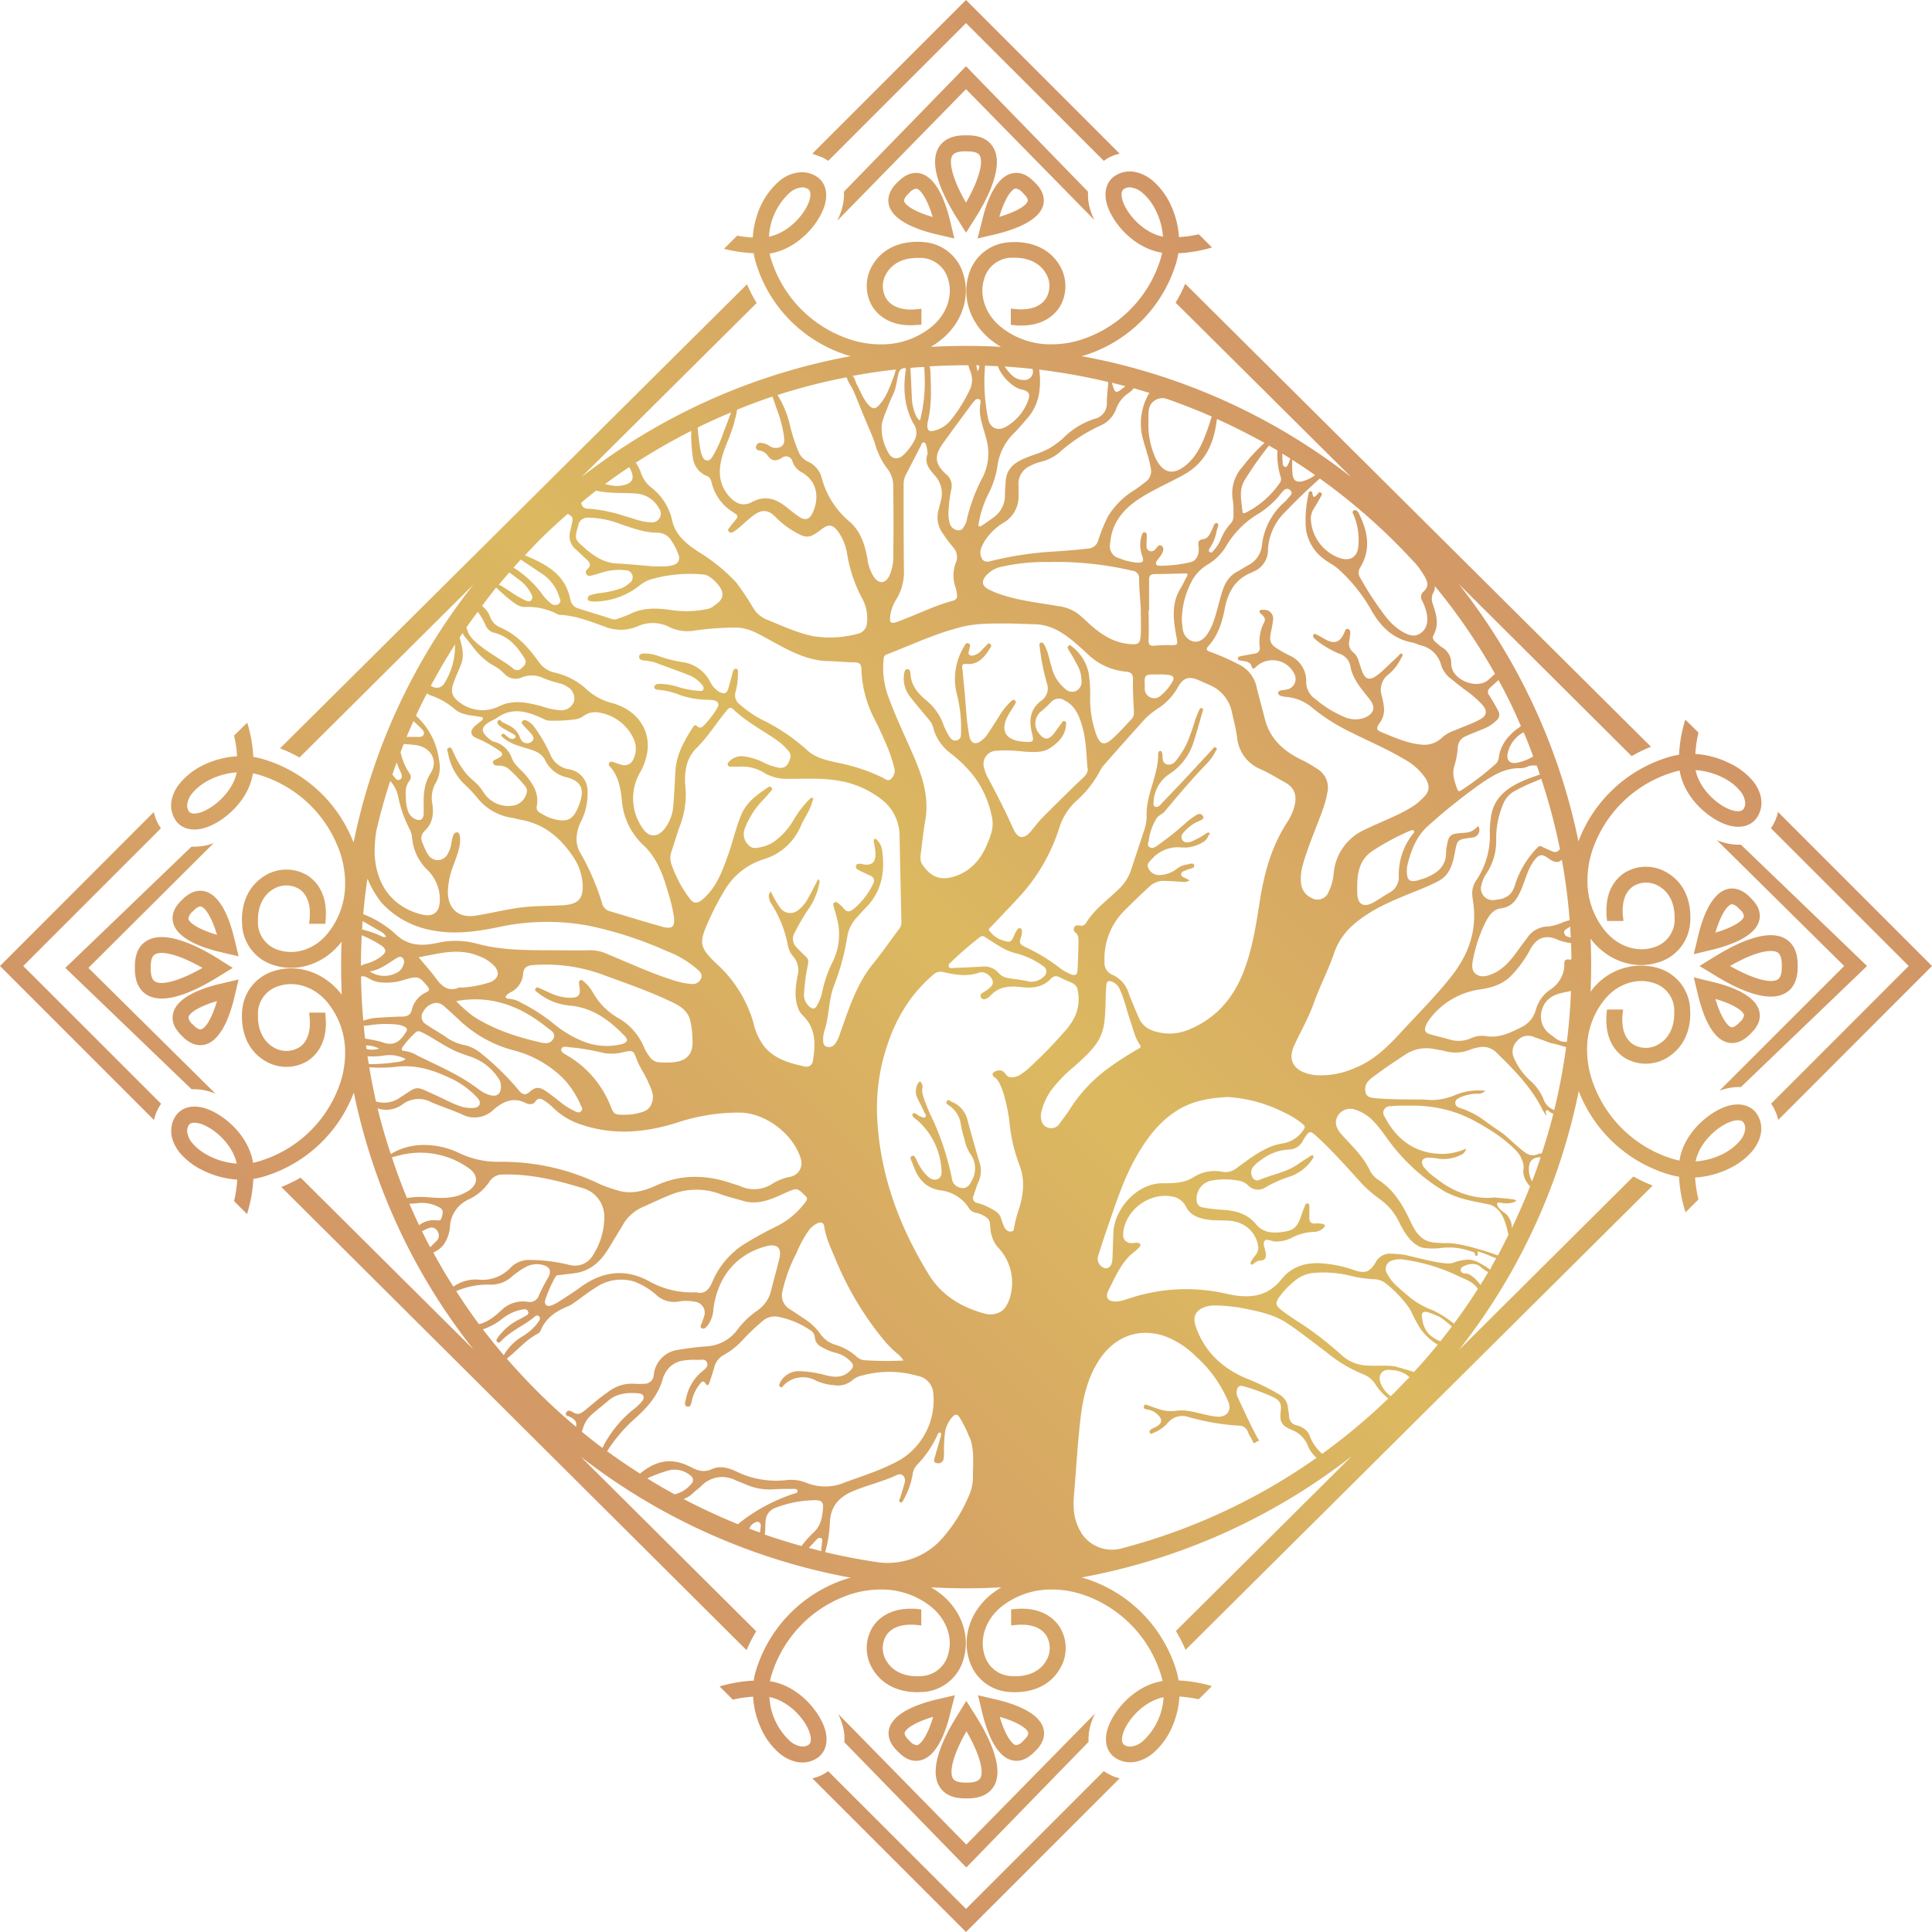 <svg xmlns="http://www.w3.org/2000/svg" xmlns:xlink="http://www.w3.org/1999/xlink" viewBox="0 0 440 440"><defs><style>.cls-1{fill:url(#Безымянный_градиент_20);}.cls-2{fill:none;}</style><linearGradient id="Безымянный_градиент_20" x1="109.25" y1="331" x2="330.84" y2="109.4" gradientUnits="userSpaceOnUse"><stop offset="0" stop-color="#d29666"/><stop offset="0.5" stop-color="#dcb961"/><stop offset="1" stop-color="#d29666"/></linearGradient></defs><g id="Слой_2" data-name="Слой 2"><g id="Слой_1-2" data-name="Слой 1"><path class="cls-1" d="M249.23,50.1,220,20.31l-29.36,30a15,15,0,0,0,1.23-3.25,11.43,11.43,0,0,0,.32-3.4L220,15.09l27.8,28.58a11.41,11.41,0,0,0,.31,3.4A15.15,15.15,0,0,0,249.23,50.1ZM385.75,222.59l3.94.95c4.36,1,9.8,3,10.89,6.47.55,1.79,0,3.55-1.76,5.26l-.32.33c-2.15,2.13-4.07,2.13-5.3,1.75-3.51-1.09-5.48-6.5-6.51-10.84h0Zm4.92,4.91c1.18,4,2.64,6.12,3.6,6.43.51.15,1.2-.39,1.68-.86l.32-.33a2.41,2.41,0,0,0,.9-1.47.76.76,0,0,0,0-.21C396.84,230.13,394.7,228.67,390.67,227.5Zm-349.4,8.25c-1.72-1.71-2.32-3.48-1.76-5.27C40.6,227,46,225,50.4,224l3.94-.93L53.4,227c-1,4.34-3,9.74-6.5,10.84-1.24.37-3.17.37-5.31-1.75Zm1.65-4a2.47,2.47,0,0,0,.9,1.49l.32.31c.48.49,1.17,1,1.69.87,1-.3,2.41-2.43,3.59-6.43-4,1.17-6.17,2.62-6.47,3.58A.62.62,0,0,0,42.92,231.73ZM226.57,53.39l-3.94.92,1-3.9c1-4.35,3-9.74,6.51-10.83,1.81-.55,3.59,0,5.3,1.75l.33.32c2.14,2.13,2.14,4,1.76,5.27C236.38,50.4,230.94,52.35,226.57,53.39Zm1-4c4-1.17,6.17-2.61,6.47-3.56.16-.52-.39-1.2-.87-1.67l-.32-.33a2.49,2.49,0,0,0-1.49-.89.64.64,0,0,0-.2,0C230.21,43.29,228.75,45.42,227.57,49.42ZM36.65,188.64a9.55,9.55,0,0,1-.62-1,10.25,10.25,0,0,1-1-2.7L0,220l35.07,35.08a10.25,10.25,0,0,1,1-2.7,9.55,9.55,0,0,1,.62-1L5.29,220ZM216.41,50.41l.94,3.9-3.94-.92c-4.37-1-9.81-3-10.9-6.46-.39-1.24-.39-3.15,1.75-5.28l.33-.32c1.72-1.71,3.5-2.3,5.29-1.75C213.38,40.67,215.36,46.06,216.41,50.41Zm-4-1c-1.19-4-2.65-6.13-3.61-6.43a.58.58,0,0,0-.19,0,2.42,2.42,0,0,0-1.48.9l-.33.33c-.48.47-1,1.15-.86,1.68C206.25,46.81,208.39,48.25,212.42,49.42ZM395.8,247.57l.68,0L425.21,220l-28.73-27.63h0l-.65,0A11.68,11.68,0,0,1,393,192a13.37,13.37,0,0,1-2-.67L420,220l-28.42,28.41a11.71,11.71,0,0,1,1.5-.47A12.18,12.18,0,0,1,395.8,247.57ZM217.7,49.3c-3-4.84-6.16-11.47-4.06-15.48.73-1.36,2.36-3,6.06-3h.59c3,0,5,1,6.05,3,2.1,4-1,10.64-4,15.49L220,53Zm2.3-3.16c2.8-4.86,4-9,3.15-10.67-.15-.28-.56-1-2.86-1h-.59c-1.53,0-2.49.36-2.87,1.06C216,37.18,217.18,41.29,220,46.14Zm-31.39-9.5L220,5.26l31.39,31.38a8.32,8.32,0,0,1,1.31-.83A9.15,9.15,0,0,1,255,35L220,0,185,35l2.27.84A8.32,8.32,0,0,1,188.61,36.64ZM404.93,184.92a10.25,10.25,0,0,1-1,2.7,9.55,9.55,0,0,1-.62,1L434.7,220l-31.35,31.36a9.55,9.55,0,0,1,.62,1,10.25,10.25,0,0,1,1,2.7L440,220ZM192,393.33a11.4,11.4,0,0,1,.3,3.45l27.77,28.52,27.85-28.61a11.47,11.47,0,0,1,.32-3.36,14.34,14.34,0,0,1,1.18-3.13l-29.35,29.89-29.17-29.74A15,15,0,0,1,192,393.33ZM213.52,387l3.94-.92-1,3.91c-1,4.33-3,9.73-6.51,10.82-1.81.55-3.59,0-5.3-1.75l-.33-.32c-2.14-2.13-2.14-4-1.76-5.26C203.71,390,209.15,388,213.52,387Zm-1,4c-4,1.18-6.17,2.63-6.47,3.58-.16.51.39,1.19.87,1.67l.32.32a2.49,2.49,0,0,0,1.49.89.64.64,0,0,0,.2,0C209.88,397.1,211.34,395,212.52,391Zm11.16-1-.94-3.91,3.94.92c4.37,1,9.81,3,10.9,6.47.39,1.23.39,3.14-1.75,5.27l-.33.32c-1.72,1.71-3.5,2.31-5.29,1.75C226.71,399.73,224.73,394.33,223.68,390Zm4,1c1.19,4,2.65,6.13,3.61,6.43a.58.58,0,0,0,.19,0,2.45,2.45,0,0,0,1.48-.89l.33-.32c.48-.49,1-1.16.86-1.68C233.84,393.59,231.7,392.15,227.67,391ZM337.88,286.84h0l0,0Zm62.54-32.64a6.11,6.11,0,0,1,.7,2.83,6.43,6.43,0,0,1-.41,2.26,9.21,9.21,0,0,1-1.67,2.89,15.64,15.64,0,0,1-5.13,3.9,20.21,20.21,0,0,1-7.86,2.09,29,29,0,0,0,.76,5l-2.94,2.94a32.17,32.17,0,0,1-1.48-8.12,20.92,20.92,0,0,1-2.22-.49,31.73,31.73,0,0,1-20.62-19,140.29,140.29,0,0,1-27.33,59L372,267.93A32.64,32.64,0,0,0,376.4,270L270,375.74a33.34,33.34,0,0,0-2.2-4.29l40-39.77a141.94,141.94,0,0,1-61.49,27.58c.29.09.59.15.88.24a31.63,31.63,0,0,1,20.73,21,16.11,16.11,0,0,1,.5,2.21A32.29,32.29,0,0,1,276,384l-3,3a29.42,29.42,0,0,0-4.39-.62,20.13,20.13,0,0,1-1.5,6.51,16.34,16.34,0,0,1-4.54,6.4,8.94,8.94,0,0,1-3.77,1.91,6.76,6.76,0,0,1-1.41.15,6.15,6.15,0,0,1-2.85-.69c-2.22-1.14-3.13-3.54-2.43-6.4,1-4.16,6-10.38,12.65-11.41a12,12,0,0,0-.32-1.28A28,28,0,0,0,246.13,363a22.71,22.71,0,0,0-6.59-1,18.13,18.13,0,0,0-11.5,3.94c-3.51,2.85-5,7.14-3.83,10.95a6.63,6.63,0,0,0,5.92,4.82c.36,0,.71.05,1.05.05,3.19,0,5.68-1.22,7-3.41a5.57,5.57,0,0,0,.13-5.83c-1.05-1.65-3-2.51-5.67-2.51a12.91,12.91,0,0,0-1.36.07l-1,.1v-3.65l.82-.08c.54-.05,1.08-.08,1.59-.08,5.23,0,7.69,2.65,8.69,4.22a9.12,9.12,0,0,1-.09,9.62c-2,3.34-5.62,5.17-10.12,5.17-.45,0-.9,0-1.37-.05a10.18,10.18,0,0,1-9.1-7.36c-1.62-5.24.33-11.06,5-14.84a23.45,23.45,0,0,1,2.35-1.63q-4,.22-8,.23c-2.66,0-5.31-.08-8-.23a23.45,23.45,0,0,1,2.35,1.63c4.67,3.78,6.62,9.6,5,14.84a10.2,10.2,0,0,1-9.1,7.36c-.47,0-.93.05-1.38.05-4.49,0-8.08-1.83-10.12-5.17a9.16,9.16,0,0,1-.09-9.62c1-1.58,3.48-4.22,8.69-4.22.52,0,1.06,0,1.6.08l.82.08v3.65l-1-.1a12.65,12.65,0,0,0-1.36-.07c-2.65,0-4.61.86-5.66,2.51a5.51,5.51,0,0,0,.13,5.82c1.34,2.2,3.83,3.42,7,3.42.35,0,.7,0,1.06-.05a6.62,6.62,0,0,0,5.91-4.82c1.19-3.81-.32-8.1-3.83-10.95a18.05,18.05,0,0,0-11.5-3.94,22.66,22.66,0,0,0-6.59,1,28,28,0,0,0-18.31,18.6,12.08,12.08,0,0,0-.31,1.29c6.63,1,11.64,7.25,12.65,11.41.69,2.87-.23,5.27-2.44,6.4a6.15,6.15,0,0,1-2.85.69,6.34,6.34,0,0,1-1.76-.25,9,9,0,0,1-3.42-1.81,16.09,16.09,0,0,1-4.32-5.92,20,20,0,0,1-1.71-7,28.34,28.34,0,0,0-4.62.67l-3-3a32.11,32.11,0,0,1,7.75-1.33,18.58,18.58,0,0,1,.5-2.21,31.61,31.61,0,0,1,20.74-21l.86-.23a142,142,0,0,1-61.52-27.59l40,39.79a34.79,34.79,0,0,0-2.2,4.3L64.07,270.33a34.2,34.2,0,0,0,4.39-2.13l39.38,39.14a139.64,139.64,0,0,1-27.26-58.52A31.67,31.67,0,0,1,59.92,268a16.23,16.23,0,0,1-2.22.49,32.5,32.5,0,0,1-1.44,8l-2.95-2.95a28.88,28.88,0,0,0,.72-4.89,20.4,20.4,0,0,1-7.59-2,15.8,15.8,0,0,1-5.39-4,9.31,9.31,0,0,1-1.74-3.08A6.5,6.5,0,0,1,39,257.5a6.09,6.09,0,0,1,.7-2.84c1.15-2.21,3.56-3.1,6.44-2.41,4.19,1,10.45,6,11.49,12.56a12,12,0,0,0,1.28-.31A27.9,27.9,0,0,0,77.6,246.3a22,22,0,0,0,1-6.55,17.85,17.85,0,0,0-4-11.42c-2.85-3.49-7.18-5-11-3.8a6.61,6.61,0,0,0-4.85,5.88c0,.35,0,.7,0,1.05,0,3.16,1.22,5.63,3.44,7a5.67,5.67,0,0,0,5.86.13c1.65-1,2.53-3,2.53-5.62a12.34,12.34,0,0,0-.07-1.35l-.11-1h3.67l.08.82c0,.53.07,1.07.07,1.59,0,5.19-2.64,7.63-4.22,8.62a9.3,9.3,0,0,1-9.69-.08c-3.36-2-5.21-5.59-5.21-10.05,0-.45,0-.91.06-1.36a10.14,10.14,0,0,1,7.41-9.06c5.26-1.62,11.12.34,14.92,5,.12.14.22.3.34.46-.09-2.09-.14-4.17-.14-6.27s0-3.91.13-5.85c-.12.14-.21.29-.33.43-3.8,4.64-9.65,6.6-14.92,5a10.16,10.16,0,0,1-7.41-9c0-.47-.06-.91-.06-1.36,0-4.47,1.85-8,5.2-10.06a9.32,9.32,0,0,1,9.7-.09c1.58,1,4.22,3.45,4.22,8.64,0,.5,0,1-.07,1.59l-.08.8H70.4l.11-1a12.86,12.86,0,0,0,.07-1.35c0-2.65-.88-4.58-2.53-5.63a5.65,5.65,0,0,0-5.86.12c-2.22,1.33-3.44,3.81-3.44,7,0,.34,0,.68,0,1a6.61,6.61,0,0,0,4.85,5.88c3.84,1.18,8.16-.31,11-3.81a17.76,17.76,0,0,0,4-11.42,22.07,22.07,0,0,0-1-6.55,28,28,0,0,0-18.71-18.2c-.43-.12-.86-.23-1.29-.31-1,6.59-7.3,11.58-11.49,12.57-2.89.69-5.3-.22-6.44-2.42a6,6,0,0,1-.7-2.83,6.64,6.64,0,0,1,.26-1.8,8.93,8.93,0,0,1,1.82-3.35A16.2,16.2,0,0,1,46.83,174,20.7,20.7,0,0,1,54,172.23a28.17,28.17,0,0,0-.69-4.71l3-2.94a31.86,31.86,0,0,1,1.38,7.82,14.2,14.2,0,0,1,2.22.49,31.67,31.67,0,0,1,20.61,19,139.73,139.73,0,0,1,27.31-58.77L68.21,172.51a35.09,35.09,0,0,0-4.43-2.08L170.12,64.75A33.27,33.27,0,0,0,172.33,69l-39.9,39.65a141.15,141.15,0,0,1,61.32-27.54l-.87-.24a31.63,31.63,0,0,1-20.73-21,15.64,15.64,0,0,1-.5-2.2,34.62,34.62,0,0,1-6.76-1l3-3a28.94,28.94,0,0,0,3.55.43,19.66,19.66,0,0,1,.91-4.87,17.13,17.13,0,0,1,5.13-8,8.23,8.23,0,0,1,5-2h.17a6,6,0,0,1,2.85.7c2.22,1.13,3.13,3.52,2.43,6.38-1,4.18-6,10.4-12.65,11.43a10.52,10.52,0,0,0,.32,1.26A27.92,27.92,0,0,0,194,77.43a22.4,22.4,0,0,0,6.59,1,18,18,0,0,0,11.5-3.95c3.51-2.84,5-7.13,3.83-10.94A6.66,6.66,0,0,0,210,58.74c-.36,0-.71,0-1.05,0-3.19,0-5.68,1.22-7,3.42a5.54,5.54,0,0,0-.13,5.81c1.05,1.65,3,2.53,5.67,2.53a13,13,0,0,0,1.36-.08l1-.1v3.65L209,74c-.54,0-1.08.08-1.59.08-5.23,0-7.69-2.64-8.69-4.21a9.15,9.15,0,0,1,.09-9.64c2-3.32,5.62-5.16,10.12-5.16.45,0,.9,0,1.37.06a10.14,10.14,0,0,1,9.1,7.35c1.62,5.24-.33,11.06-5,14.84A20.47,20.47,0,0,1,212,79c2.68-.15,5.38-.22,8.08-.22s5.27.07,7.89.21a20.26,20.26,0,0,1-2.34-1.61c-4.67-3.77-6.62-9.59-5-14.83a10.16,10.16,0,0,1,9.1-7.36q.71-.06,1.38-.06c4.49,0,8.08,1.84,10.12,5.16a9.2,9.2,0,0,1,.09,9.64c-1,1.57-3.48,4.21-8.69,4.21-.52,0-1.06,0-1.6-.08l-.82-.08V70.28l1,.1a12.7,12.7,0,0,0,1.36.08c2.65,0,4.61-.88,5.66-2.53a5.49,5.49,0,0,0-.13-5.81c-1.34-2.2-3.83-3.42-7-3.42-.35,0-.7,0-1.06,0a6.64,6.64,0,0,0-5.91,4.83c-1.19,3.81.32,8.11,3.83,10.94a18,18,0,0,0,11.5,3.95,22.35,22.35,0,0,0,6.59-1,27.92,27.92,0,0,0,18.31-18.6,11.74,11.74,0,0,0,.31-1.27C258,56.53,253,50.31,252,46.13c-.69-2.87.23-5.25,2.44-6.38a6,6,0,0,1,2.85-.7,6.66,6.66,0,0,1,1.59.2,9,9,0,0,1,3.59,1.86,16.25,16.25,0,0,1,4.4,6.11A20,20,0,0,1,268.5,54a29,29,0,0,0,4.52-.64l3,3a32.84,32.84,0,0,1-7.66,1.32,19,19,0,0,1-.5,2.21,31.63,31.63,0,0,1-20.74,21l-.8.22a141.17,141.17,0,0,1,61.42,27.56l-40-39.74a35.45,35.45,0,0,0,2.19-4.3L376,170.07a33.7,33.7,0,0,0-4.4,2.13L332.22,133a140.2,140.2,0,0,1,27.26,58.61,31.71,31.71,0,0,1,20.69-19.23,17.87,17.87,0,0,1,2.22-.49,32.22,32.22,0,0,1,1.43-8l3,2.95a28.54,28.54,0,0,0-.72,4.87,20,20,0,0,1,7.55,2,15.69,15.69,0,0,1,5.43,4,9.31,9.31,0,0,1,1.76,3.11,6.89,6.89,0,0,1,.32,2,6.08,6.08,0,0,1-.7,2.83c-1.15,2.21-3.56,3.11-6.44,2.41-4.19-1-10.45-6-11.49-12.57a12,12,0,0,0-1.28.32,27.94,27.94,0,0,0-18.72,18.2,22.06,22.06,0,0,0-1,6.54,17.84,17.84,0,0,0,4,11.43c2.85,3.49,7.18,5,11,3.8a6.61,6.61,0,0,0,4.85-5.88c0-.35,0-.7,0-1,0-3.17-1.22-5.64-3.44-7a5.62,5.62,0,0,0-5.86-.13c-1.65,1-2.53,3-2.53,5.63a12.73,12.73,0,0,0,.07,1.35l.11,1H366l-.08-.82c-.05-.54-.07-1.07-.07-1.58,0-5.2,2.64-7.64,4.22-8.63a9.3,9.3,0,0,1,9.69.08c3.36,2,5.21,5.59,5.21,10.06,0,.45,0,.9-.06,1.36a10.14,10.14,0,0,1-7.41,9c-5.26,1.62-11.12-.32-14.92-5-.12-.15-.23-.31-.34-.46.18,4,.18,8.08,0,12.11.11-.14.21-.29.32-.44a14.08,14.08,0,0,1,14.92-5,10.16,10.16,0,0,1,7.41,9c0,.47.06.92.06,1.36,0,4.47-1.85,8-5.2,10.06a9.35,9.35,0,0,1-9.7.09c-1.58-1-4.22-3.45-4.22-8.63,0-.52,0-1.05.07-1.59l.08-.81h3.67l-.11,1a12.46,12.46,0,0,0-.07,1.35c0,2.63.88,4.58,2.53,5.62a5.58,5.58,0,0,0,5.86-.13c2.22-1.33,3.44-3.8,3.44-7,0-.35,0-.7,0-1.05a6.61,6.61,0,0,0-4.85-5.88c-3.84-1.18-8.16.32-11,3.81a17.76,17.76,0,0,0-4,11.43,22.06,22.06,0,0,0,1,6.54A28,28,0,0,0,381.2,264a12.08,12.08,0,0,0,1.29.31c1-6.59,7.3-11.57,11.49-12.57C396.87,251.09,399.28,252,400.42,254.2Zm-14.26-78.81c.94,4.63,5.57,8.5,8.67,9.24,1.83.42,2.22-.32,2.35-.56a2.56,2.56,0,0,0,.29-1.17,4.79,4.79,0,0,0-1.24-2.84C394.08,177.47,390.13,175.65,386.16,175.39ZM264.86,53.9c-.28-3.93-2.1-7.86-4.71-10a4.87,4.87,0,0,0-2.85-1.24,2.6,2.6,0,0,0-1.18.29c-.25.13-1,.51-.57,2.34C256.3,48.38,260.19,53,264.86,53.9Zm-89.73,0c4.66-.92,8.56-5.52,9.3-8.6.43-1.83-.32-2.21-.56-2.34a2.6,2.6,0,0,0-1.18-.29,4.87,4.87,0,0,0-2.86,1.24A14.65,14.65,0,0,0,175.13,53.9Zm-121.2,122c-4,.27-7.92,2.09-10.07,4.68a4.86,4.86,0,0,0-1.24,2.83,2.51,2.51,0,0,0,.29,1.18c.13.25.52,1,2.36.55C48.36,184.36,53,180.48,53.93,175.85Zm0,89.17c-.94-4.64-5.57-8.5-8.67-9.25-1.83-.43-2.22.32-2.35.57a2.5,2.5,0,0,0-.29,1.17,4.76,4.76,0,0,0,1.24,2.83C46,262.93,50,264.74,53.93,265Zm121.3,121.47a14.71,14.71,0,0,0,4.71,10,4.92,4.92,0,0,0,2.85,1.23,2.48,2.48,0,0,0,1.18-.29c.25-.13,1-.51.57-2.34C183.79,392,179.9,387.42,175.23,386.49Zm89.73,0c-4.66.93-8.56,5.54-9.3,8.62-.43,1.82.32,2.2.56,2.33a2.6,2.6,0,0,0,1.18.29,4.92,4.92,0,0,0,2.86-1.23A14.7,14.7,0,0,0,265,386.49ZM357.58,211l-.19.15c-.45.41-1.34.56-1.14,1.37s.87.81,1.48,1C357.69,212.61,357.64,211.78,357.58,211ZM355.7,195.8c-.8.77-1.72.66-3-.27-1.55-1.17-2.23-1-3.41.59-1.44,2-1.92,4.37-2.88,6.56s-2,3.87-4.67,4.21c-1.79.23-2.75,1.83-3.52,3.33a32.6,32.6,0,0,0-2.71,8.14c-.24,1.19-.54,2.58.63,3.47s2.62.47,3.92-.11c2.54-1.13,4.16-3.24,5.73-5.41.65-.9,1.33-1.78,2-2.69A5.73,5.73,0,0,1,352.6,211a11.65,11.65,0,0,0,3.45-1c.47-.16.94-.31,1.43-.43A137.05,137.05,0,0,0,355.7,195.8ZM351,177.35c-.41.21-.82.38-1.23.55a39.77,39.77,0,0,0-5.11,2.42,5.73,5.73,0,0,0-2.23,2.59,19.94,19.94,0,0,0-1.68,8.36,13.43,13.43,0,0,1-2.21,7.66,7.55,7.55,0,0,0-1.17,2.69,2.66,2.66,0,0,0,3,3.34c2.22-.16,3.92-.88,4.62-3.31a21.47,21.47,0,0,1,5.07-8.54c.41-.44.68-.54,1.19-.25a11.33,11.33,0,0,0,1.17.54c1.69.79,2,.93,2.85,0A136.91,136.91,0,0,0,351,177.35Zm-3.42-2.64a3.5,3.5,0,0,1-1.4.24c-3.28-.06-5.9,1.48-8.51,3.23a130,130,0,0,0-12.27,9.76c-2.8,2.39-4.08,5.76-4.91,9.28a2.08,2.08,0,0,0-.07.5c-.14,2.83.54,3.46,3.15,2.57a11.29,11.29,0,0,0,3.69-1.79,5.1,5.1,0,0,0,2.06-4.1,8.91,8.91,0,0,1,.15-1.53c.46-2.69.8-3,3.54-3.17,1.9-.13,2.1-.2,3.67-1.56a1.73,1.73,0,0,1-1.22,2.59c-.21,0-.43.06-.64.08-2.94.42-2.94.42-3.49,3.39-.49,2.58-1.16,5.09-3.7,6.44a55.59,55.59,0,0,1-5.41,2.4c-5.25,2.14-10.52,4.2-14.74,8.24a15.06,15.06,0,0,0-3.77,6.15c-1.29,3.71-3.15,7.2-4.44,10.87-1.21,3.41-3,6.5-4.49,9.73-1.94,4.16.79,6.39,4.83,6.83a18.73,18.73,0,0,0,8.81-1.58c4.44-1.71,7.65-4.94,10.78-8.33,3.83-4.16,7.85-8.15,11.35-12.61,3.29-4.18,5.33-8.87,5.17-14.29,0-1.29-.23-2.57-.38-3.84a5.18,5.18,0,0,1,.76-3.56,18.18,18.18,0,0,0,3.19-11.28,19.09,19.09,0,0,1,.21-2.81c.46-4.91,3.84-7.28,8-9,1.05-.43,2.13-.78,3.2-1.17-.23-.66-.45-1.31-.68-2A3.76,3.76,0,0,0,347.6,174.71ZM270.9,200.5a2.21,2.21,0,0,1-1.65.32c-1.33-.07-2.66-.17-4-.2a4.75,4.75,0,0,0-3.53,1.33c-1.81,1.7-3.62,3.41-5.37,5.17A15.41,15.41,0,0,0,251.55,219a2.88,2.88,0,0,0,1.79,3,6.76,6.76,0,0,1,3.71,4.2c.7,1.84,1.46,3.66,2.25,5.46a5.25,5.25,0,0,0,3.06,3,11.28,11.28,0,0,0,7.95,0c6.28-2.42,10.39-7,12.81-13.12,2.09-5.28,2.94-10.88,3.81-16.44,1-6.31,2.67-12.36,6.19-17.79a12.45,12.45,0,0,0,1.66-3.61c.53-2,.41-4.11-2.06-5.48-1.84-1-3.63-2.15-5.53-3a8.68,8.68,0,0,1-5.44-7.18c-.25-2-.77-3.95-1.21-5.91a8.5,8.5,0,0,0-5.15-6.16c-.74-.34-1.49-.66-2.24-1-2.43-1.05-3.62-.7-4.92,1.59a13.9,13.9,0,0,1-4,4.45,20.65,20.65,0,0,0-3.35,2.59c-3.16,3.5-6.28,7-9.4,10.55a7.37,7.37,0,0,0-1,1.48,24.06,24.06,0,0,1-5.41,6.82,14.05,14.05,0,0,0-3.91,6.36,41.81,41.81,0,0,1-9.24,15.67c-2,2.21-4.13,4.35-6.18,6.55-.27.29-.87.57-.27,1.14a6.57,6.57,0,0,0,2.32,1.8c2.11.69,2.47.93,3.27-1.16a3.73,3.73,0,0,1,.49-.9c.19-.27.38-.65.79-.51s.42.51.4.86a2.8,2.8,0,0,1-.11.88c-.59,1.73-.57,1.82,1.2,2.7a40.23,40.23,0,0,1,7.25,4.39,11.1,11.1,0,0,0,2.65,1.59c1.18.49,1.63.25,1.68-1,.1-2.05.16-4.11.21-6.17,0-.84.09-1.69-.75-2.31a.92.92,0,0,1-.2-1.17c.23-.48.69-.46,1.13-.4a1.29,1.29,0,0,0,1.48-.49c1.93-3.19,5-5.3,7.57-7.86a10.39,10.39,0,0,0,2.69-4.15q1.46-4.38,2.89-8.76a10.09,10.09,0,0,0,.71-3.52c-.23-5,2.69-9.36,2.62-14.29a.59.59,0,0,1,0-.13c.1-.22.12-.54.46-.54s.4.28.47.53a3.3,3.3,0,0,1,.08.77c0,.76.13,1.5,1,1.76a1.89,1.89,0,0,0,2-.8,18.45,18.45,0,0,0,3.28-5.91c.74-1.81,1.12-3.74,2-5.51.14-.27.26-.76.71-.56s.14.61.06.9c-.6,2.14-1.18,4.29-1.87,6.4a13.42,13.42,0,0,1-5.55,7.62,8,8,0,0,0-3.67,6.33c0,.4-.19.92.32,1.14s.89-.07,1.24-.43c1.58-1.69,3.19-3.35,4.76-5,2.37-2.54,4.71-5.09,7.08-7.63.21-.24.43-.66.82-.36s0,.58-.12.82a10.82,10.82,0,0,1-1.91,2.73c-3.41,3.51-6.56,7.24-9.69,11-.54.66-1.44.83-1.9,1.67a12.68,12.68,0,0,0-1.69,4.78c-.06.57-.5,1.23.18,1.65s1.23,0,1.77-.37a67.81,67.81,0,0,0,6.63-5.3,21.37,21.37,0,0,1,2.17-1.61c.52-.34,1.21-.44,1.57.2s-.36.91-.83,1.1a9.17,9.17,0,0,0-3.42,2.47c-.51.53-.87,1.13-.47,1.83s1.24.7,2,.44a18.83,18.83,0,0,0,3.28-1.76c.3-.17.59-.56,1.07-.11-.52.5-.55,1.24-1.25,1.72A8,8,0,0,1,269,193a7.84,7.84,0,0,0-6.6,2.57c-.53.57-1.33,1.2-.88,2.1a2.63,2.63,0,0,0,2.57,1.62,7,7,0,0,0,3.93-1.42,4.48,4.48,0,0,1,2.08-.94c.65-.06,1.65-.6,1.86.1s-.88.77-1.46,1l-.36.14c-.45.22-1.09.29-1.14.9s.58.75,1.05.95C270.27,200.12,270.51,200.29,270.9,200.5Zm-60.17-13.68c-.38,2.19-.64,4.4-.89,6.61-.13,1.13-.47,2.38.19,3.4,1.65,2.54,3.76,3.77,6.88,2.9,3.87-1.07,6.29-3.68,7.8-7.23.83-1.93,1.66-3.89,1.26-6.06a22.7,22.7,0,0,0-4.35-9.9,31.58,31.58,0,0,0-5.15-5,10.74,10.74,0,0,1-3.85-5.48,4.65,4.65,0,0,0-.88-1.94c-1.44-1.76-2.93-3.48-4.33-5.26a6.69,6.69,0,0,1-1.52-5.28c.08-.49.15-1.17.76-1.18s.68.64.71,1.08c.15,2.62,1.64,4.39,3.56,6a12.5,12.5,0,0,1,4,5.71,14.54,14.54,0,0,0,1.2,2.4c.4.69,1,1.3,1.88,1s.87-1.09.87-1.81a31.43,31.43,0,0,0-.81-8.15,14.19,14.19,0,0,1,1.41-11.23c.23-.41.44-1.11,1.08-.88s.28.88.2,1.35-.37,1,.09,1.3,1,.09,1.47-.11c.94-.41,1.46-1.31,2.2-1.94.28-.25.53-.88,1-.45s.07.81-.16,1.16c-1.24,1.94-2.65,3.64-5.31,3.38-.81-.08-1,.26-.88,1.07.2,1.22.21,2.48.36,3.7.46,3.91.48,7.86,1.26,11.73.31,1.59,1.38,2,2.69,1a6.67,6.67,0,0,0,1.63-1.8c.89-1.36,1.79-2.72,2.64-4.1a14.65,14.65,0,0,1,2.51-3.08c.26-.25.54-.48.89-.23s.15.62,0,.9c-.41.71-.87,1.37-1.29,2.07-2.29,3.79-1,6.18,3.38,6.46,2.14.13,2.28.06,1.79-2-.73-2.94-.44-5.44,2.21-7.42a3.38,3.38,0,0,0,1.21-3.85,49.26,49.26,0,0,1-1.65-8.29c0-.34-.24-.85.23-1s.75.33.93.7a10.66,10.66,0,0,1,.71,1.78c.33,1.1.57,2.23.91,3.33a9.1,9.1,0,0,0,3,4.69,2.29,2.29,0,0,0,2.51.48,2.35,2.35,0,0,0,1.23-2.36,7.33,7.33,0,0,0-.69-3,45.33,45.33,0,0,0-2.27-4c-.16-.3-.34-.65,0-.92s.55,0,.79.18a10.3,10.3,0,0,1,3.78,5.95,31.09,31.09,0,0,1,.36,5.36,24,24,0,0,0,1.51,9.06c.83,1.95,1.78,2.18,3.38.77s3-3,4.42-4.49a2.11,2.11,0,0,0,.65-1.71c-.1-2.47-.28-5-.2-7.43,0-1.34-.49-1.7-1.65-1.8a14.31,14.31,0,0,1-8.44-3.77c-1-.93-2-1.86-3.06-2.76-2.58-2.19-5.33-4.06-8.89-4.25L230.4,142c-4.12,0-7.71-.11-11.21.74-6,1.44-11.56,4.13-17.29,6.32-.53.2-.63.6-.67,1.11a19.21,19.21,0,0,0,.85,7.85c1.76,5,4.11,9.77,6.19,14.64C210.21,177.18,211.61,181.78,210.73,186.82ZM179.86,298.14c1,.68,2,1.31,3,2a13.71,13.71,0,0,1,3.81,3.42,6.4,6.4,0,0,0,3.49,2.67,13,13,0,0,1,4.82,2.64,3.11,3.11,0,0,0,1.82.91,78,78,0,0,0,8.94.07,5.72,5.72,0,0,0-1.35-1.54,25.89,25.89,0,0,1-2.84-2.8,72.19,72.19,0,0,1-11.27-18.73c-1-2.44-2.2-4.82-2.57-7.48-.14-1-.91-1-1.6-.68a5.1,5.1,0,0,0-2,1.73,26.7,26.7,0,0,0-2.74,5.07,35.8,35.8,0,0,0-3.2,8.76A3.6,3.6,0,0,0,179.86,298.14Zm3.65-24.49c.34-.51.4-.8-.09-1.29-1.87-1.83-1.85-1.86-4.31-.8-.32.13-.63.3-.94.43-2.84,1.28-5.7,2.46-8.92,1.5-1.64-.48-3.33-.87-4.94-1.45a15.51,15.51,0,0,0-11.43,0c-2.23.88-4.39,1.93-6.59,2.9a9.6,9.6,0,0,0-4.53,4.19c-1,1.67-2,3.28-3,4.94-1.85,3.12-4.25,5.47-8.07,5.92l-3.08.37c-.42.05-.92,0-1.13.48a29,29,0,0,0-2.32,5.26c-.25,1,.37,1.57,1.38,1.21a8.26,8.26,0,0,0,1.94-1c1.52-1,3.06-1.92,4.5-3,5.06-3.78,10.45-4.55,16-1.43a19.91,19.91,0,0,0,10.58,2.43c1.91.51,2.91-.56,3.68-2.4a19,19,0,0,1,6.73-8.24,79.17,79.17,0,0,1,8-4.43A18.43,18.43,0,0,0,183.51,273.65Zm15.2-54c2.07-2.56,3.95-5.27,5.94-7.92a2.6,2.6,0,0,0,.64-1.74q-.22-9.81-.42-19.63a10.45,10.45,0,0,0-4.24-8.4,21.57,21.57,0,0,0-9.08-4.06c-4-.79-8.07-.5-12.11-.52A10.07,10.07,0,0,1,174,176a9.38,9.38,0,0,0-5.66-1.4c-.6,0-1.2,0-1.8,0-.32,0-.64,0-.77-.35s.06-.58.27-.79a3.92,3.92,0,0,1,3.65-1.17,15.11,15.11,0,0,1,3.81,1.16,13.72,13.72,0,0,0,4,1.42,1.92,1.92,0,0,0,2.07-1.2c.42-.87.8-1.7,0-2.63a12.45,12.45,0,0,0-2.41-2.29c-3.39-2.41-7.14-4.3-10.17-7.22-.68-.66-1.1-.2-1.55.35-2.29,2.78-4.18,5.88-6.75,8.42a8.58,8.58,0,0,0-2.47,4.8,13.18,13.18,0,0,0-.16,3.71,19.69,19.69,0,0,1-1.14,9.08c-.74,2-1.34,4.05-2,6.09a4.15,4.15,0,0,0-.07,2.65,28.26,28.26,0,0,0,4.32,8.13c.84,1.08,1.68,1,2.74.15,3.23-2.69,4.56-6.43,5.9-10.19,1.09-3,1.75-6.15,3-9.14s3.62-4.56,6.06-6.25a.59.59,0,0,1,.82,0c.29.28.13.55-.08.79-.56.64-1.1,1.31-1.69,1.93a18.89,18.89,0,0,0-4.33,6.75,3.4,3.4,0,0,0,.87,3.64c.85,1,1.92.67,3,.45a7.62,7.62,0,0,0,2.82-1.21,15.91,15.91,0,0,0,4.45-4.93,23,23,0,0,1,3.58-4.68c.22-.19.44-.51.77-.33s0,.49-.06.75c-.51,2.07-1.84,3.76-2.66,5.67a13.32,13.32,0,0,1-8.47,7.54,15.71,15.71,0,0,0-8.66,6.72,62.19,62.19,0,0,0-3.93,7.5c-2.14,4.78-2,5.85,1.78,9.47a28.89,28.89,0,0,1,8.5,13.51,13.67,13.67,0,0,0,2.65,5.65c2.37,2.71,5.66,3.6,9,4.33a1.47,1.47,0,0,0,1.88-1.16c.63-3.79.8-7.53-2.34-10.52a4.42,4.42,0,0,1-1.05-1.74c-.88-2.41-.51-4.82-.09-7.22a4.78,4.78,0,0,0-.83-4.24,5.41,5.41,0,0,1-1.32-2.47,27,27,0,0,0-4-10,2.53,2.53,0,0,1-.32-1,1.36,1.36,0,0,1,.43-1.48,19,19,0,0,0,2.07,3.65,2.8,2.8,0,0,0,4.18.53,8.35,8.35,0,0,0,2.31-2.88c.77-1.33,1.43-2.7,2.16-4.1a.6.6,0,0,1,.3.82,15.05,15.05,0,0,1-2.28,5.67,46.78,46.78,0,0,0-3.33,5.63,2.69,2.69,0,0,0,.35,3.31c.7.75,1.43,1.48,2.18,2.18a1.59,1.59,0,0,1,.52,1.57,48.34,48.34,0,0,0-.94,6.86,3.54,3.54,0,0,0,1.28,3c.67.54,1.17.58,1.66-.26a10.4,10.4,0,0,0,1.22-3.22,28.62,28.62,0,0,1,2.18-6.4,14.15,14.15,0,0,0,1.38-9.35c-.25-1.17-.62-2.3-.92-3.46-.1-.36-.32-.8.11-1.06s.76.06,1.05.3a7,7,0,0,1,1.1,1.07c.64.8,1.26.82,2.09.21a16.38,16.38,0,0,0,4.61-5.9,1.18,1.18,0,0,0-.66-1.78c-.89-.44-1.8-.83-2.67-1.29-.39-.2-.74-.51-.58-1s.67-.46,1.09-.41.6.13.89.16c1.64.15,2.38-.54,2.45-2.19a14.16,14.16,0,0,0-.4-3c0-.26-.08-.53.24-.64s.37.11.52.25a4.19,4.19,0,0,1,1.19,2.64c.63,4.82-.22,9.19-3.78,12.79-.63.63-1.24,1.31-1.83,2a8.51,8.51,0,0,0-2.29,4.1,54.5,54.5,0,0,1-3.05,11.5c-1.32,3.29-1.1,6.92-2.19,10.27a6.19,6.19,0,0,0-.33,2.27c0,.65.08,1.29.89,1.51a1.66,1.66,0,0,0,1.81-.66,7.44,7.44,0,0,0,1.12-2.3C193.27,229.88,195,224.29,198.71,219.63ZM118.9,164.3a.8.8,0,0,1,1-.21,4.45,4.45,0,0,1,1.84,1.57,32.22,32.22,0,0,1,3.6,6.2,5.5,5.5,0,0,0,4.09,3.32,5,5,0,0,1,4.38,5.23,13.88,13.88,0,0,1-1.5,6.7,9,9,0,0,0-1,3.93,5.83,5.83,0,0,0,.85,3.19,56.15,56.15,0,0,1,4.94,11.39,2.46,2.46,0,0,0,1.75,1.89c4,1.19,7.95,2.43,12,3.55,2.28.63,2.9,0,2.62-2.39a39.06,39.06,0,0,0-1.45-5.85c-1.09-3.85-2.5-7.53-5.54-10.39a15.52,15.52,0,0,1-4.84-10c-.31-2.88-.72-5.68-2.8-7.93a.6.6,0,0,1-.05-.82c.2-.28.52-.24.82-.14.62.2,1.22.45,1.84.6A2.18,2.18,0,0,0,144.2,173a5.4,5.4,0,0,0,.07-4.83,10.45,10.45,0,0,0-7.56-5.83,4.55,4.55,0,0,0-3.81.72,4.19,4.19,0,0,1-1.76.75,38.28,38.28,0,0,1-6,.32,3.15,3.15,0,0,1-1.34-.39c-3.51-1.66-7.06-2.85-10.68-.21a8.2,8.2,0,0,1-1.14.6c-2.58,1.34-2.67,2.54-.35,4.3a2.37,2.37,0,0,0,.65.43,5.86,5.86,0,0,1,4.31,3.86c.61,1.58,2.18,2.62,3.25,3.95,1.65,2.05,3,4.2,2.38,7a1.35,1.35,0,0,0,.83,1.46,11.28,11.28,0,0,0,2.66,1.29c3.15.92,4.69.48,5.93-2.51,1.49-3.59,1.34-5.9-2.72-6.92a7.07,7.07,0,0,1-4.7-3.74c-.86-1.73-2.23-2.18-3.77-2.66-.94-.3-1.9-.56-2.82-.9a10.09,10.09,0,0,1-3.13-1.76c-.21-.17-.43-.39-.27-.64s.54-.21.8,0a6.6,6.6,0,0,0,1,.82c.43.2,1,.3,1.31-.14s-.32-.7-.64-.9c-.84-.52-1.75-.93-2.56-1.48-.47-.33-1.14-.88-.71-1.46s.76.35,1.21.45a6.16,6.16,0,0,1,1,.51,4.87,4.87,0,0,1,2.78,2.86,3,3,0,0,0,.36.69,1.6,1.6,0,0,0,2.28.28c.75-.61.39-1.23-.06-1.78s-1.18-1.25-1.75-1.9C119,164.93,118.66,164.66,118.9,164.3ZM225,134.14a20.05,20.05,0,0,0,3.82,1.53c3.91,1.2,8,1.64,12,2.34a9.79,9.79,0,0,1,4.53,1.66c.91.71,1.76,1.51,2.61,2.29,2.63,2.4,5.47,4.36,9.2,4.71,2,.19,2.52,0,2.63-2s0-4.43,0-6.18c-.15-2.52-.35-4.58-.37-6.61a1.69,1.69,0,0,0-1.55-1.9A75.11,75.11,0,0,0,238.71,128a44.62,44.62,0,0,0-10.75,1.1,6.29,6.29,0,0,0-3.55,2.19C223.51,132.49,223.7,133.42,225,134.14Zm17.76,31c-.15,2.37-1.64,3.86-3.46,5.13s-4,1-6.1.9a33,33,0,0,0-6.44-.18,3,3,0,0,0-2.67,3.78,9.77,9.77,0,0,0,1.1,2.72c1.95,3.67,3.84,7.37,5.53,11.15,1.08,2.45,2.45,2.64,4.16.56.87-1.07,1.71-2.16,2.67-3.13,3-3,6-6,9.1-8.92.78-.73,1.28-1.48,1-2.39-.26-3.37-.32-6.59-1.28-9.69-.68-2.23-1.57-4.36-3.85-5.5a2.35,2.35,0,0,0-3.25.45c-.64.63-1.28,1.27-2,1.86a3.56,3.56,0,0,0-.49,5.33c1,1.25,1.93,1.33,3,.13.7-.81,1.27-1.73,1.93-2.57.19-.23.32-.7.76-.53S242.8,164.77,242.78,165.1Zm-26.69,55c.2.5.75.31,1.15.3,2.15-.08,4.28-.17,6.43-.3a4.33,4.33,0,0,1,3.62,1.27,3.79,3.79,0,0,0,2,1.29c1.81.31,3.65.47,5.21.88a4.16,4.16,0,0,0,3.27-1.19,1.43,1.43,0,0,0-.13-2.34,18,18,0,0,0-6.12-2.91,12.31,12.31,0,0,1-3.74-1.57c-1.14-.68-2.26-1.4-3.37-2.12-.39-.26-.75-.4-1.17-.06a75,75,0,0,0-6.69,5.79C216.34,219.35,215.93,219.65,216.09,220.05Zm45.5-74.6c0,1.11.14,1.69,1.48,1.5a31,31,0,0,1,3.61-.1c1.55,0,1.59-.15,1.31-1.68-.73-3.9-1.34-7.79,1-11.44.5-.79.83-1.69,1.31-2.49.36-.62.13-.75-.46-.73-2.28.06-4.56.13-6.84.14-.94,0-1.3.39-1.28,1.32,0,2.31,0,4.62,0,6.93h-.12C261.61,141.09,261.66,143.26,261.59,145.45Zm-.86,11.21c0,.05,0,.09,0,.13a2.14,2.14,0,0,0,3.42,1.71,11.13,11.13,0,0,0,2.95-3.48c.37-.64.18-1.13-.61-1.34a11.89,11.89,0,0,0-2.68-.16C260.58,153.55,260.58,153.55,260.73,156.66ZM258.5,263.94c-2.77,5-4.5,10.51-6.38,15.92-.71,2-1.35,4.05-2,6.1a2.25,2.25,0,0,0,1.47,2.86c1,.16,1.68-.57,1.76-2.15.1-2,.14-4,.22-6,.21-5.18,5.21-11.19,11.14-11.19,2.38,0,4.86,0,7-1.31a8.9,8.9,0,0,1,6.64-1.31,3.89,3.89,0,0,0,3.17-.76l2.08-1.51c2.61-1.88,5.32-3.71,8.58-4.2a6.86,6.86,0,0,0,4.74-3.18c.36-.51.28-.76-.16-1.15a19.26,19.26,0,0,0-4.46-2.78,33,33,0,0,0-12.67-3.44c-3.95.2-7.73.79-11.16,2.82C264,255.34,261,259.42,258.5,263.94Zm50.61-60.37c.11,2.4,1.46,3.17,3.6,2,1.27-.7,2.47-1.56,3.73-2.27a4,4,0,0,0,2.12-3.78,15,15,0,0,1,3.09-9.44c.19-.25.61-.52.34-.87s-.75-.06-1.06.08a55.3,55.3,0,0,0-8.37,4.51c-3,2-3.48,5.11-3.46,8.37C309.1,202.62,309.09,203.1,309.11,203.57ZM347,166.76a7.1,7.1,0,0,0-3.63,4.8c-.32,1.56.44,2.42,2,2.17a11.16,11.16,0,0,0,3.8-1.46Q348.18,169.49,347,166.76Zm-5.74-11.87c-.58.54-1.19,1.07-1.78,1.62s-.9,1.06-.29,1.91a36.68,36.68,0,0,1,2,3.45,1.65,1.65,0,0,1-.27,2.11,9.12,9.12,0,0,1-3.23,2.07c-1.26.55-2.55,1-3.81,1.59A2.87,2.87,0,0,0,332,170.2a19.09,19.09,0,0,1-.79,4.28c-.59,1.87.09,3.63.74,5.37.17.43.47.38.81.15a59.67,59.67,0,0,0,7.84-6,2.1,2.1,0,0,0,.7-1.21c.41-3.44,2.46-5.64,5.08-7.4Q344.1,160,341.28,154.89Zm-14.9-17.17c.79,2.31,1.42,4.59.11,6.94-.35.62,0,1.17.48,1.58s1,.9,1.61,1.28a4.11,4.11,0,0,1,1.95,3.57c-.08,3.69,5.72,6,8.34,3.83.57-.47,1.1-1,1.63-1.45a135.55,135.55,0,0,0-13.71-20,2.44,2.44,0,0,1-.37,1.53A3.21,3.21,0,0,0,326.38,137.72Zm-26.11-28.45c-2.57,2.33-5.08,4.72-7.48,7.25a12.85,12.85,0,0,0-4,8.63,5.27,5.27,0,0,1-3.24,5c-.12,0-.22.16-.33.19-3.84,1.45-5.53,4.43-6.26,8.26-.6,3.12-1.54,6.14-3.78,8.59-.59.63-.33,1,.44,1.26a51.66,51.66,0,0,1,6.6,2.91,7.41,7.41,0,0,1,4,5.23c.59,2.36,1.26,4.71,1.84,7.07,1.16,4.62,4.31,7.43,8.45,9.42a29.74,29.74,0,0,1,3.47,2,5,5,0,0,1,2.32,5.52c-.56,3.15-1.91,6-3,9-1,2.5-1.92,5-2.64,7.63a11.16,11.16,0,0,0-.35,3.82,4.05,4.05,0,0,0,2.36,3.43,2.68,2.68,0,0,0,3.85-1.16,12.4,12.4,0,0,0,1.25-4.54,12,12,0,0,1,7-9.8c3.7-1.83,7.63-3.16,11.12-5.4A14.35,14.35,0,0,0,324,181.8c1.6-1.5,1.76-2.79.59-4.65a13.83,13.83,0,0,0-4.88-4.3c-3.75-2.25-7.8-3.94-11.71-5.92a44,44,0,0,1-8.94-5.58,10.6,10.6,0,0,0-6.29-2.65,4.88,4.88,0,0,1-1-.2c-.33-.1-.69-.27-.68-.67s.43-.57.83-.63.68-.07,1-.15a2.43,2.43,0,0,0,1.85-3.57,5.49,5.49,0,0,0-8.6-1.73c-.44.42-.78,1-1.17-.12-.34-1-1.41-1-2.28-1.17-.33-.07-.78,0-.8-.47s.42-.5.75-.57c1-.2,1.94-.37,2.92-.53s1.4-.59,1.31-1.56a9.45,9.45,0,0,1,1-5.6c.45-.8-.09-1.36-.65-1.89-.2-.19-.54-.37-.36-.73s.53-.21.81-.21a2,2,0,0,1,2.22,2.37,22.47,22.47,0,0,1-.47,2.66c-.43,2.14-.15,2.86,1.77,4,.84.52,1.73,1,2.6,1.42a6.29,6.29,0,0,1,3.66,5.89,4.71,4.71,0,0,0,2.14,4,25.08,25.08,0,0,0,6.43,4,6.14,6.14,0,0,0,4.9.15c2-.93,2.37-2.36,1-4.09-1.77-2.3-3.84-4.5-4.38-7.44a3.75,3.75,0,0,0-2.58-3,21,21,0,0,1-5-2.89,8.18,8.18,0,0,1-.75-.69.57.57,0,0,1-.12-.71c.18-.29.45-.2.68-.08.61.32,1.22.65,1.81,1,2.23,1.3,3.55.89,4.56-1.43.17-.38.27-.94.81-.82s.57.68.52,1.16-.13,1-.2,1.53a2.59,2.59,0,0,0,1,2.73,3.91,3.91,0,0,1,1.16,2c.27.81.52,1.63.84,2.42.61,1.54,1.52,1.88,2.92,1a16.23,16.23,0,0,0,2.18-1.81c1-.95,2.05-1.93,3.08-2.9.23-.21.41-.73.8-.44s-.06.67-.2,1a11,11,0,0,1-2.82,3.63,4.37,4.37,0,0,0-1.54,5,19.12,19.12,0,0,1,.46,2.53,4.92,4.92,0,0,1-1,3.59c-.87,1.31-.72,1.6.68,2.17,2.87,1.16,5.68,2.44,8.82,2.73a5.83,5.83,0,0,0,4.91-1.75,8.36,8.36,0,0,1,2.68-1.48c1.93-.83,3.94-1.5,5.79-2.5,1.52-.82,1.73-1.91.63-3.22A23.35,23.35,0,0,0,333.5,157c-1.19-.9-2.34-1.86-3.53-2.79a6.39,6.39,0,0,1-1.88-3.16,6.2,6.2,0,0,0-4.46-4.06c-.7-.2-1.36-.54-2.08-.68-4.26-.81-7-3.51-9.11-7.1a36.73,36.73,0,0,0-7.84-9.79c-1-.82-2.18-1.37-3.17-2.17a10.18,10.18,0,0,1-4.05-7.18,26.61,26.61,0,0,1,.59-7.39c.06-.31,0-.77.51-.77s.37.38.44.67c.24,1,.63.46,1,.1s.49-.78.92-.45.05.74-.11,1c-.48.92-1,1.79-1.55,2.67a4.15,4.15,0,0,0-.65,2.19,9.9,9.9,0,0,0,6.58,9c2.37.8,4.06-.23,4.25-2.74a15,15,0,0,0-1-6.91c-.16-.41-.61-.94,0-1.21.45-.2.88.24,1.1.68,2,4,2.84,8.11.38,12.23a2.22,2.22,0,0,0,.06,2.65,69.42,69.42,0,0,0,5.8,8.78,13.37,13.37,0,0,0,3.61,3.26c1.33.74,2.75,1.41,4.22.38s1.69-2.6,1.44-4.26a11.8,11.8,0,0,0-1.08-3.14,1.58,1.58,0,0,1,.41-2.16,2.81,2.81,0,0,0,.65-.95c.51-1-.56-2.6-1.37-3.79a13.8,13.8,0,0,0-1.51-1.89q-2.19-2.37-4.48-4.67a139.48,139.48,0,0,0-17-14.36Zm-5.89-1.3c.21,1.46.81,1.92,2.27,1.64a8.11,8.11,0,0,0,2.76-1.33l.11-.08c-1.7-1.21-3.43-2.36-5.19-3.48A19.43,19.43,0,0,0,294.38,108Zm-.58,3.63c-.89-.78-1.56.24-2.09.85a20,20,0,0,1-4.95,4.47,21,21,0,0,0-7.29,7.11,12.2,12.2,0,0,1-4.22,4.43,9.72,9.72,0,0,0-3.81,3.9,19,19,0,0,0-2.26,9c.05.5.1,1.15.2,1.77a3.22,3.22,0,0,0,2.32,2.93c1.21.32,2.41-.33,3.32-1.7,1.4-2.11,1.92-4.56,2.58-6.92.79-2.81,1.3-5.74,4.25-7.29.8-.43,1.54-.94,2.34-1.37a5.79,5.79,0,0,0,3.21-4.4,15.23,15.23,0,0,1,5.33-10.18,1.71,1.71,0,0,0,.42-.47C293.54,113.06,294.76,112.44,293.8,111.6Zm-1.75-8.3c0,.71.05,1.43.09,2.14,0,.4.18.84.59.91s.52-.45.72-.76a11.42,11.42,0,0,0,.44-1.16ZM289,101.48a76.64,76.64,0,0,0-5.62,8c-1.29,2.28-.64,4.66-.41,7,0,.48.42.45.78.26a20.85,20.85,0,0,0,7.75-6.81,1.43,1.43,0,0,0,.14-1.36,17.82,17.82,0,0,1-.72-6C290.26,102.21,289.62,101.85,289,101.48Zm-11.86-6.07c-.6,5.31-2.47,9.91-7.53,12.7-3.19,1.77-6.56,3.22-9.65,5.15-3.94,2.47-6.78,5.66-7.13,10.53a2.81,2.81,0,0,0,2.09,3.36,14.2,14.2,0,0,0,4.13,1c1.23,0,1.51-.26,1.12-1.45A7.13,7.13,0,0,1,260,122c.12-.36.2-.84.7-.77s.47.56.47.93c0,.72-.07,1.45-.06,2.17a1.16,1.16,0,0,0,.68,1.16,1.23,1.23,0,0,0,1.38-.45c.38-.43.75-1.18,1.41-.7s.28,1.28,0,1.87a16.18,16.18,0,0,1-1,1.33c-.58.83-.38,1.32.61,1.31a30.3,30.3,0,0,0,7-.83c1.31-.32,2-1.78,1.78-3.56-.14-1-.1-1.49,1.07-1.67s1.53-1.27,2-2.19c.29-.58.5-1.68,1.13-1.45s0,1.21-.09,1.81a10.52,10.52,0,0,1-1.51,3.8c-.2.3-.47.75,0,1s.61-.19.84-.42a8.6,8.6,0,0,0,1.66-2.6,11.64,11.64,0,0,1,2.24-3.56c.76-.79.6-1.84.61-2.82a15,15,0,0,0-.19-2.68,9,9,0,0,1,2.25-7.38,42.43,42.43,0,0,1,5-5.44C284.42,98.9,280.8,97.08,277.12,95.41Zm-14.91-3.53c-.73,1-.69,2.05-.68,4.09a18.58,18.58,0,0,0,1.67,8.48c1.68,3.36,4,3.88,6.92,1.45,2.61-2.17,3.82-5.22,4.93-8.28.32-.9.59-1.83.9-2.75-3.33-1.47-6.73-2.79-10.16-4a3.17,3.17,0,0,0-3.56,1Zm-9-4.73c.7,2.6.84,2.62,3,.86l.07-.06C255.23,87.67,254.2,87.41,253.17,87.15ZM250.44,97a37.46,37.46,0,0,0-9.19,6.06,10.45,10.45,0,0,1-4.36,2.15,10.53,10.53,0,0,0-2.27.9,4.38,4.38,0,0,0-2.65,4.44c0,.81,0,1.63,0,2.44a6.89,6.89,0,0,1-3.32,6,13.13,13.13,0,0,0-4.24,4,7.42,7.42,0,0,0-.84,1.6,2.84,2.84,0,0,0,.17,2.82c.64.79,1.63.44,2.42.24a78.43,78.43,0,0,1,12.09-1.92c3.17-.23,6.34-.4,9.51-.8a2.48,2.48,0,0,0,2.33-1.79,39.17,39.17,0,0,1,2.2-5.46,18,18,0,0,1,6.14-6.11c.86-.56,1.66-1.21,2.48-1.83a3,3,0,0,0,1.16-3.17c-.44-2.59-1.44-5-2-7.55a13.58,13.58,0,0,1,1.69-9.54c-1.18-.37-2.36-.72-3.54-1.06a6.35,6.35,0,0,1-1.27,1.15,7.14,7.14,0,0,0-2.8,3.71A6.7,6.7,0,0,1,250.44,97ZM236.66,84.18a17,17,0,0,1,.05,4.93A11.3,11.3,0,0,1,234,95.23c-1,1.14-1.95,2.29-3,3.35a12.77,12.77,0,0,0-3.85,7.65,20.42,20.42,0,0,1-2.14,6.42,24.18,24.18,0,0,0-2.1,6.44c0,.24-.21.53,0,.72s.57,0,.8-.18c1-.65,1.92-1.3,2.84-2a6.1,6.1,0,0,0,2.32-4.94c0-1,.12-2,.17-3.07.12-2.42,1.52-3.9,3.6-4.91,2.39-1.16,5.08-1.62,7.29-3.21a18.06,18.06,0,0,0,2.13-1.65,17.75,17.75,0,0,1,7.15-4.44,3.57,3.57,0,0,0,2.87-3.71c0-1.5.2-3,.31-4.48V87A139.66,139.66,0,0,0,236.66,84.18Zm-7.85-.7a11.89,11.89,0,0,0,1.46,1.79,3.92,3.92,0,0,0,2.87,1.27,1.91,1.91,0,0,0,2-2.52Q232,83.68,228.81,83.48ZM225,95.18c.34,2.13,2,3.11,3.95,2.09a11.33,11.33,0,0,0,5.3-6.37c.44-1.22-.12-1.9-1.45-2.15-2.12-.4-4.79-3.08-5.54-5.36-1,0-1.95-.09-2.92-.11A42.45,42.45,0,0,0,225,95.18Zm-2.69-12c0,.12.07.24.1.35.08.33.14.65.19,1a1.6,1.6,0,0,0,.34-.6,1.71,1.71,0,0,0,.08-.69Zm-.83,8.61c-2.3,3.14-4.66,6.25-6.89,9.43-1.87,2.67-1.62,4.54.85,6.75a3.44,3.44,0,0,1,1.2,3.55,30.81,30.81,0,0,0-.63,5.08,8.09,8.09,0,0,0,.27,2.55,2.17,2.17,0,0,0,1.83,1.61c1,.14,1.34-.62,1.7-1.31a4,4,0,0,0,.37-1.07,38.89,38.89,0,0,1,3.62-9.69,12.08,12.08,0,0,0,1.13-7.36c-.53-3.19-2.3-6.19-1.62-9.6.05-.26,0-.73-.4-.85a1,1,0,0,0-1,.43A6.27,6.27,0,0,0,221.45,91.84ZM211.2,97c0,1,.4,1.32,1.36,1.13a7,7,0,0,0,4-2.48A34.18,34.18,0,0,0,220.75,89a5.15,5.15,0,0,0,.17-4.59,6.69,6.69,0,0,1-.37-1.23h-.47c-2.8,0-5.59.1-8.37.26a6.3,6.3,0,0,1,.21,1.61c.1,3.64.3,7.28-.6,10.86A4.91,4.91,0,0,0,211.2,97Zm-.21,4.64c-.08-.37-.21-.84-.63-.88s-.48.44-.63.73c-1.13,2.16-2.22,4.34-3.36,6.5a4.94,4.94,0,0,0-.58,2.44c0,6.46,0,12.92.07,19.38a11.85,11.85,0,0,1-1.62,6.51,9.48,9.48,0,0,0-1.5,3.92c-.2,1.61.16,1.89,1.65,1.37.53-.19,1-.4,1.56-.61,3.67-1.42,7.22-3.17,11.06-4.18a1.11,1.11,0,0,0,.94-1.31,7.44,7.44,0,0,0-.3-1.63,8.25,8.25,0,0,1,0-5.65,3.24,3.24,0,0,0-.57-3.58,34.47,34.47,0,0,1-2.38-3.2,6.16,6.16,0,0,1-1-5.13c.17-.74.4-1.48.56-2.23a6.08,6.08,0,0,0-1.23-5.66c-1.34-1.5-2.65-3-1.75-5.13C211.17,102.59,211.11,102.09,211,101.59Zm-3.63-17.81c0,.1,0,.2,0,.29.13,2.05.18,4.09.3,6.15a10.7,10.7,0,0,0,.94,4.35,2.21,2.21,0,0,0,.92,1.14,34.37,34.37,0,0,0,1.06-10.17c0-.67-.06-1.34-.08-2C209.46,83.6,208.41,83.68,207.36,83.78Zm-3.42,4.5c-.41,1.59-.55,1.12-2,5a21.79,21.79,0,0,0-1.12,3.26,11.14,11.14,0,0,0,1.49,6.49c.75,1.49,2.12,1.7,3.39.59a12.88,12.88,0,0,0,2.67-3.6A3.67,3.67,0,0,0,208,96.4c-2.12-3.9-2.35-8.07-1.69-12.33l0-.2a1.59,1.59,0,0,0-.86.09C204.42,84.41,204.54,86,203.94,88.28Zm-9.85-2.65c.51,0,.69,1.22,1,1.82.88,1.55,1.43,3.3,2.66,4.67,1,1.07,1.57,1.08,2.53,0,1.73-1.94,2.46-4.37,3.39-6.72.15-.38.17-1,.45-1.3C200.77,84.5,197.41,85,194.09,85.63Zm-17,4.31a22.68,22.68,0,0,1,2.68,6.31,39.66,39.66,0,0,0,2.05,6.48,4.32,4.32,0,0,0,2.11,2.32,5.58,5.58,0,0,1,3.22,3.79,19.47,19.47,0,0,0,6.44,10c2.39,2.15,3.38,5.1,3.93,8.19a10.19,10.19,0,0,0,1.58,4.43c1.12,1.53,2.5,1.39,3.4-.28a10.31,10.31,0,0,0,.93-4.74c.1-5.21.06-10.43,0-15.64a6.35,6.35,0,0,0-1.47-4.27,17,17,0,0,1-2.75-5.76c-.38-1.09-.82-2.16-1.28-3.23-2.4-5.57-3.38-8.45-4-9.42a11.22,11.22,0,0,1-1.13-2.24A134.6,134.6,0,0,0,177.14,89.94Zm-9.67,5.32c-.6,3.09-2.18,5.84-3,8.85-.88,3.24-.69,6.27,1.67,8.91,1.52,1.69,3.17,2.33,5.18,1.26,3.32-1.75,5.83-.53,8.31,1.54.79.65,1.61,1.28,2.47,1.86,1.25.82,2.23.61,2.89-.68,1.54-3,1.61-7.12-2.25-9.43a4.31,4.31,0,0,1-2.2-2.53,1.53,1.53,0,0,0-2.48-.79c-1.34.82-2.21.73-3.13-.47a2.83,2.83,0,0,0-1.87-1.23c-.6-.07-1-.37-.81-1a1,1,0,0,1,1.17-.74,4.32,4.32,0,0,1,1.81.64,2.49,2.49,0,0,0,2.68.23c.92-.57.76-1.55.68-2.45A29.59,29.59,0,0,0,176.84,93c-.28-.9-.61-1.79-.91-2.69q-4.08,1.37-8.07,3A15.14,15.14,0,0,1,167.47,95.26Zm-8.53,2.08a50.45,50.45,0,0,0,.66,5.21,8,8,0,0,0,.31,1.12c.21.52.47,1.06,1.1,1.15s1-.41,1.3-.88a25.86,25.86,0,0,0,2.45-5.35c.6-1.5,1.15-3,1.72-4.55l.07-.16Q162.7,95.49,158.94,97.34Zm-14.1,8a8.56,8.56,0,0,1,1.19,2.33,7,7,0,0,0,2.34,3.3,13,13,0,0,1,4.74,7.41c.72,3.5,3.4,5.54,6.2,7.37a39.31,39.31,0,0,1,8.45,6.91,62.73,62.73,0,0,1,3.9,5.86,6.51,6.51,0,0,0,3,2.53c3.46,1.4,6.84,3,10.53,3.77a24,24,0,0,0,10.11-.51,2.68,2.68,0,0,0,2.2-2.52,9.57,9.57,0,0,0-1.17-5.7,32.06,32.06,0,0,1-3.38-10.18,12.08,12.08,0,0,0-1.9-4.72c-1.29-1.83-2.26-2-4-.62-2.65,2-3.33,2.1-6.23.37a19.33,19.33,0,0,1-4.05-3.15c-1.68-1.76-3.14-1.92-5.12-.47-1.13.84-2.15,1.84-3.22,2.76a12.43,12.43,0,0,1-1.24.92c-.37.25-.8.42-1.16,0s0-.7.24-1,.5-.7.78-1c1.33-1.59,1.29-1.53-.38-2.62a10.81,10.81,0,0,1-4.53-6.45c-.19-.72-.38-1.3-1.12-1.58a5.11,5.11,0,0,1-3.19-4.34,34.48,34.48,0,0,1-.35-5.93A140.18,140.18,0,0,0,144.84,105.35Zm-7.05,4.9c.34,0,.67.1,1,.17a7.1,7.1,0,0,0,3.69-.08c1.57-.52,2-1.44,1.37-3-.15-.36-.32-.7-.49-1C141.47,107.59,139.62,108.89,137.79,110.25Zm-5.35,4.18c.14,1.38,1.13,1.39,2.34,1.44a35.26,35.26,0,0,1,7.66,1.66c1.91.51,3.74,1.33,5.75,1.37a2,2,0,0,0,1.89-3.24,6.35,6.35,0,0,0-5-3.28c-2.65-.25-5.34,0-8-.45a8.76,8.76,0,0,1-1.26-.24Q134.15,113,132.44,114.43Zm.95,10.53c2.08,1.73,4.23,3.18,7.08,3.33s5.73.44,8.45.66c1.61-.07,3.07.18,4.49-.33a1.63,1.63,0,0,0,1.16-2.3,12.82,12.82,0,0,0-1.61-3.2,3.67,3.67,0,0,0-3.18-1.84c-2.89,0-5.55-1-8.24-1.9a21.76,21.76,0,0,0-7.54-1.53,2.15,2.15,0,0,0-2.27,1.79C130.82,122.84,130.81,122.82,133.39,125Zm-13.81,1.47c4.79,2,9.28,4.3,10.37,10.14a2.59,2.59,0,0,0,1.94,2c2.55.81,5.09,1.57,7.64,2.4a1.73,1.73,0,0,0,1.23-.12,27.28,27.28,0,0,0,2.65-1c3-1.51,6-1.44,9.19-1a23.17,23.17,0,0,0,8.22-.14,3.59,3.59,0,0,0,1.56-.57c1.1-.86,2.48-1.57,2.14-3.32-.25-1.38-2.71-3.87-4.08-4A32.19,32.19,0,0,0,148.05,132a8.15,8.15,0,0,0-2.35,1.32A16.88,16.88,0,0,1,135.6,137a5.37,5.37,0,0,1-.9-.06c-.36-.07-.84-.06-.87-.58a.92.92,0,0,1,.7-.85,13.52,13.52,0,0,1,2.26-.46,21.6,21.6,0,0,0,4.15-.89,5.69,5.69,0,0,0,2.34-1.3,1.61,1.61,0,0,0-.92-3,12.88,12.88,0,0,0-5.34.56c-.75.22-1.48.45-2.24.64-.47.13-1,.17-1.26-.33a.88.88,0,0,1,.3-1.14c.89-.84.53-1.48-.2-2.15s-1.67-1.6-2.54-2.36a3.94,3.94,0,0,1-1.22-4.08c.1-.45.22-.91.31-1.37.37-1.75.39-1.9-.88-2.59-2.29,2-4.54,4.07-6.71,6.24C121.56,124.35,120.57,125.39,119.58,126.43Zm-2.58,2.8a23.62,23.62,0,0,1,6.5,6,9.81,9.81,0,0,0,2,2.14,1.42,1.42,0,0,0,1.79.13c.62-.41.35-1,.16-1.52a9.86,9.86,0,0,0-3.55-5.07l-5.25-3.51Zm-3.37,3.9a1.38,1.38,0,0,1,.4.15c.79.44,1.52,1,2.29,1.44a20.79,20.79,0,0,0,3.45,2c.4.15.87.32,1.22,0a1.17,1.17,0,0,0,.14-1.32,9.11,9.11,0,0,0-3.07-3.56c-.66-.53-1.38-1-2-1.51C115.22,131.24,114.42,132.18,113.63,133.13ZM109.78,138a5.67,5.67,0,0,1,1.8,2.37,4.21,4.21,0,0,0,2.4,2.55c3.74,1.63,6.35,4.5,8.63,7.69a6,6,0,0,0,3.59,2.54,15.88,15.88,0,0,1,7.72,4.14,13.85,13.85,0,0,0,5.83,2.92c5.33,1.63,8.32,5.88,7.7,10.83a13.9,13.9,0,0,1-1.65,4.84,11.76,11.76,0,0,0,.48,12.64c1.39,2.19,3.33,2.31,5,.33a9.7,9.7,0,0,0,2.08-5.68c.21-2.47.32-5,.45-7.43.19-3.82,2-7,4-10.13.26-.41.6-.65,1-.19s1,.31,1.43-.14a21.5,21.5,0,0,0,3.12-4.06c.53-.87.16-1.57-.88-1.74a13.26,13.26,0,0,0-1.67-.12,19.71,19.71,0,0,1-5.94-1.07,17,17,0,0,0-4.87-1.19c-.42,0-1-.11-1-.62s.55-.69,1-.72a13.82,13.82,0,0,1,4.69.77,20.33,20.33,0,0,0,4.31.79c.4,0,.94.2,1.17-.28s-.13-.9-.42-1.25a7.09,7.09,0,0,0-2.92-2.06c-2.57-1-5.15-1.92-7.73-2.88a15.58,15.58,0,0,0-2.53-.44c-.48-.08-1.11-.24-1-.94.09-.55.63-.62,1.12-.65a10.14,10.14,0,0,1,3.65.72,30.28,30.28,0,0,0,5.11,1.26,8.32,8.32,0,0,1,6.22,4.34,5.53,5.53,0,0,0,2.18,2.46c1,.5,1.65.39,2-.75s.69-2.46,1-3.69c.13-.42.28-.92.81-.84s.4.67.4,1a15.43,15.43,0,0,1-.53,4.19,2.6,2.6,0,0,0,1.06,3,24,24,0,0,0,5.09,3.47,43.48,43.48,0,0,1,10.2,6.92c2,1.79,4.5,2.27,7,2.83a41.94,41.94,0,0,1,10,3.31c.63.31,1.34,1,2,.38a2.47,2.47,0,0,0,.78-2.58,37.07,37.07,0,0,0-1.37-4.26c-1-2.33-2-4.63-3.16-6.88a26.09,26.09,0,0,1-2.94-11.18c0-1.22-.4-1.71-1.72-1.68-1.89,0-3.78-.24-5.67-.27-5.14-.06-9.38-2.58-13.69-4.91-2.41-1.33-4.74-2.76-7.66-2.73a66.3,66.3,0,0,0-9.13.66,9.51,9.51,0,0,1-5.68-.68,8.34,8.34,0,0,0-7.54-.22,9.73,9.73,0,0,1-7.42,0c-3.32-1.16-6.6-2.52-10.19-2.66a1.14,1.14,0,0,1-.5-.14,14.59,14.59,0,0,0-7.39-1.66c-1.35.08-2.55-.93-3.63-1.78-.92-.71-1.75-1.53-2.62-2.3a4,4,0,0,1-.35-.36Q111.35,135.89,109.78,138Zm-3.57,4.92a5.16,5.16,0,0,1,.29.76c.8,3.06,7.94,6.5,10.24,8.46a1.36,1.36,0,0,0,2,.07c.7-.62,1.37-1.24.72-2.27-1.7-2.76-3.73-5.12-7.09-5.88a2.8,2.8,0,0,1-1.8-1.72,18,18,0,0,0-1.75-3Q107.47,141.09,106.21,142.9Zm-1.53,2.27c.56,2.05,1.15,4.11.28,6.24-.56,1.38-1.2,2.74-1.69,4.15-.72,2.06-.28,3.16,1.47,4.43a8.54,8.54,0,0,0,9.14.73c3.18-1.44,6.32-.72,9.45.09a16,16,0,0,0,4.27.92,3.05,3.05,0,0,0,3.12-2,3,3,0,0,0-1.43-3.29,6,6,0,0,0-2-.88,25.75,25.75,0,0,1-3.55-1.14,6,6,0,0,0-4.86-.18,3.46,3.46,0,0,1-4.09-.9c-2.3-2.21-2.49-1.35-5.15-3.84-1.44-1.34-1.29-1.48-3.93-4.68a6.79,6.79,0,0,1-.35-.67Zm-6.57,11,.32.16a2,2,0,0,0,2.82-.82,15.83,15.83,0,0,0,2.37-8.75Q100.67,151.4,98.11,156.2ZM94.73,163A16.44,16.44,0,0,1,100,173.16a7.32,7.32,0,0,1-.85,5.3,7,7,0,0,0-.66,4.75c.32,2.33,0,4.4-1.84,6.09a2.22,2.22,0,0,0-.39,2.72,13.69,13.69,0,0,0,1.26,2.65,2.54,2.54,0,0,0,4.44-.2,6.13,6.13,0,0,0,.76-2,14.64,14.64,0,0,1,.35-1.75c.16-.53.41-1.17,1-1.16s.67.8.71,1.3c.12,2.11-.74,4-1.41,5.94a18.45,18.45,0,0,0-1.38,6.35c.07,3.89,2.5,6,6.37,5.38,3.65-.58,7.24-1.52,10.92-1.93,2.82-.31,5.66-.26,8.49-.42.3,0,.6,0,.9-.06,3.54-.3,4.21-2,4-5.12a12.74,12.74,0,0,0-2.41-6.27c-2.87-4.19-6.6-7.16-11.76-8.06-.59-.1-1.17-.3-1.76-.39a12.46,12.46,0,0,1-8.22-4.81,39.84,39.84,0,0,0-3.13-3.24,13,13,0,0,1-3.34-6.68c-.08-.39-.47-1,.16-1.25s.77.54,1,.94a21.4,21.4,0,0,0,3.12,5.14c.8.84,1.7,1.57,2.51,2.38a10,10,0,0,1,1.18,1.52,6.68,6.68,0,0,0,6.56,3.23,3.81,3.81,0,0,0,3.41-3.18,1.64,1.64,0,0,0-.41-1.31,33.41,33.41,0,0,0-3.84-4,3.67,3.67,0,0,0-2.31-.65c-.47-.05-1-.05-1.15-.61s.51-.73.9-.94c1.55-.79,1.59-1.22.1-2.15a27.88,27.88,0,0,0-4.75-2.57c-1.35-.5-1.54-1.58-.53-2.6a16,16,0,0,1,1.5-1.22c.22-.19.53-.4.47-.71s-.48-.28-.75-.34c-1.89-.34-3.89-.33-5.51-1.6a16.12,16.12,0,0,0-5.63-3.26,1.82,1.82,0,0,1-.82-.5C96.36,159.56,95.53,161.27,94.73,163Zm-2.13,4.82,2.44,0c.54,0,1.18.09,1.45-.55s-.29-1.08-.7-1.51-1.07-1-1.62-1.52C93.63,165.41,93.1,166.61,92.6,167.82Zm-1.38,3.45a14.25,14.25,0,0,0,2,4.8,1.35,1.35,0,0,1,0,1.78,4.38,4.38,0,0,0-.78,3.3,9.31,9.31,0,0,0,.32,3,3.23,3.23,0,0,0,1.78,2.38c1.18.54,1.9.08,1.95-1.22,0-.46,0-.93,0-1.4-.06-2.73,0-5.31,1.59-7.85,1.82-2.9,0-5.9-3.4-6.37-.9-.13-1.82-.16-2.72-.26Zm-1.86,5.16c.5.5.94,1.58,1.75,1.09s.22-1.5-.1-2.19a15,15,0,0,1-.66-1.71C90,174.55,89.68,175.49,89.36,176.43Zm-3.65,21.15a15.62,15.62,0,0,0,1,3.11,12.78,12.78,0,0,0,4,5.09,14.31,14.31,0,0,0,5.72,2.56c2.23.46,3.55-.59,3.72-2.87a9.38,9.38,0,0,0-2.88-7.42,11.59,11.59,0,0,1-3.41-7.13,5.46,5.46,0,0,0-.57-2.09,27.61,27.61,0,0,1-2.62-7.48,7.59,7.59,0,0,0-1.8-3.49q-1.81,5.55-3.14,11.26a26.47,26.47,0,0,0-.38,3.73A17.63,17.63,0,0,0,85.71,197.58Zm-3,10.61,0,0a23.26,23.26,0,0,1,7.22,4.4c2.79,2.8,6,2.93,9.55,2.18a18.81,18.81,0,0,1,9.07.12c5.25,1.46,10.63,1.51,16,1.52,3.36,0,6.71.07,10.07,0a9.19,9.19,0,0,1,3.72.88c5.08,2.08,10.07,4.43,15.34,6.06a16.18,16.18,0,0,0,3.91.74,2,2,0,0,0,2.07-1.24c.38-.83-.15-1.47-.73-2a23.11,23.11,0,0,0-7.15-4.27A86,86,0,0,0,134,210.81a52.13,52.13,0,0,0-20.37.31c-5.07,1.06-10.19,1.77-15.37.72a20.39,20.39,0,0,1-11.41-6.3,23.51,23.51,0,0,1-3.16-5.43Q83.07,204.12,82.73,208.19Zm35.49,40.2c.8.93,1.47,1.11,2.46.24,1.24-1.09,2.09-1.13,3.5-.24,1,.66,2,1.47,3,2.22a16.69,16.69,0,0,0,3.76,2.46c.45.18.95.51,1.43,0s.12-.9-.06-1.3a20.67,20.67,0,0,0-4.06-6.2,24.67,24.67,0,0,0-11.06-6.31,28.51,28.51,0,0,1-12.49-6.87c-1.14-1.1-2.34-2.14-3.52-3.21a2.88,2.88,0,0,0-1.85-.79,3.73,3.73,0,0,0-2.87,1.93,2,2,0,0,0,.54,2.94c1.6,1.12,3.36,2,4.92,3.16a10.91,10.91,0,0,0,4.18,1.65,9.63,9.63,0,0,1,3.69,2A60,60,0,0,1,118.22,248.39Zm-4.75-2.9A12.22,12.22,0,0,0,107,240.6c-.94-.31-1.86-.67-2.77-1-2.78-1.17-5.19-3-7.87-4.36-.55-.27-1.11-.62-1.68-.14a22.59,22.59,0,0,0-3,3.35c-.3.42-.25.89.4.9a7.29,7.29,0,0,1,3,1.06c4.76,2.35,9.69,4.41,13.94,7.69a7.75,7.75,0,0,0,2.63,1.32c1.52.42,2.44-.29,2.44-2A3.24,3.24,0,0,0,113.47,245.49ZM112.58,220a9,9,0,0,0-3.53-2.26c-4.55-1.92-9-.61-13.7.28,1.41,1.7,2.74,3.15,3.89,4.73,1.34,1.84,2.78,3.19,5.28,2.17a2.75,2.75,0,0,1,.77,0,26.37,26.37,0,0,0,6.41-1.25C113.56,222.83,113.88,221.48,112.58,220Zm-8.69,8a31.57,31.57,0,0,0,3.83,3.4c4.81,3.14,10.18,4.83,15.72,6.08a4.35,4.35,0,0,0,1,.08,1.77,1.77,0,0,0,1.66-1.21c.31-.72-.09-1.24-.61-1.66s-1-.73-1.43-1.1C118.17,229,111.63,226.58,103.89,228ZM139,251.78c.79,2,.95,2.12,3.21,2.1a12.79,12.79,0,0,0,4.42-.75,3,3,0,0,0,1.75-1.74c.76-1.77,0-3.26-.68-4.78-.76-1.86-2-3.47-2.71-5.38s-.78-2.11-2.88-1.64a10.78,10.78,0,0,1-4.59.23,52.59,52.59,0,0,0-7.37-1.28c-.8,0-2.05-.51-2.32.39-.23.73,1,1.2,1.7,1.66A23.17,23.17,0,0,1,139,251.78Zm10.95-9.86c4.67.32,8.26-.23,7.73-5.61v-.13a16.83,16.83,0,0,0-.56-4.05c-.78-2.45-2.93-3.38-5-4.34-5-2.33-10.2-4.08-15.35-6a37.79,37.79,0,0,0-15.35-2c-1.27.07-2.17.53-2.27,1.91a5.12,5.12,0,0,1-3,4.36,3.2,3.2,0,0,0-.64.45c-.19.17-.4.38-.31.64s.39.31.65.31a6.09,6.09,0,0,1,2.81.9,40.81,40.81,0,0,1,7.15,4.55,25.2,25.2,0,0,0,7,4.25,14.23,14.23,0,0,0,8.86.61c1.25-.37,1.45-1,.6-1.83-3.49-3.64-7.4-6.53-12.69-6.94a13.51,13.51,0,0,1-7.26-3.05c-.24-.2-.66-.37-.34-.8s.58-.25.91-.09c.67.31,1.34.59,2,.89a11.66,11.66,0,0,0,4.3,1.26c2.7.13,3.17-.41,2.7-3,0,0,0-.08,0-.12-.05-.3-.08-.6.2-.81s.64,0,.88.26a9.41,9.41,0,0,1,2.11,2.57,15.24,15.24,0,0,0,5.76,5.76,13.73,13.73,0,0,1,5.88,6.75,10.55,10.55,0,0,0,1.11,1.88A2.87,2.87,0,0,0,149.92,241.92ZM91.7,218.16c-.46-.45-1-.2-1.41.07-1.93,1.16-3.68,2.66-6.09,3a5.94,5.94,0,0,0,6.23.26,2.84,2.84,0,0,0,1.47-1.86A1.35,1.35,0,0,0,91.7,218.16Zm-9.23-6.48a23.63,23.63,0,0,1,4.31,1.49,1.31,1.31,0,0,0,1.16.17A3.24,3.24,0,0,0,86.45,212c-1.29-.74-2.58-1.47-3.86-2.23C82.54,210.4,82.51,211,82.47,211.68Zm-.27,8.26a7.15,7.15,0,0,1,1.23-.48A9.54,9.54,0,0,0,87,217.68c1-.86,1-1.42,0-2.24A26.75,26.75,0,0,0,82.39,213C82.27,215.28,82.2,217.61,82.2,219.94Zm.54,12.51a12.59,12.59,0,0,1,3.27-.67c4.84-.29,5.54-.26,5.54-.26,1.19,0,2-.34,2.28-1.71A5.81,5.81,0,0,1,97.06,226c.87-.44.78-.77.25-1.41-1.88-2.26-2.09-2.32-5-1.53a13,13,0,0,1-6.23.59A6.48,6.48,0,0,1,84.3,223c-1.12-.61-1.53-.82-2.08-.56C82.27,225.79,82.45,229.14,82.74,232.45Zm.42,4.09c.92.12,1.83.31,2.74.5a10.89,10.89,0,0,1,1.48.43c2.61.85,4-.63,5.14-2.52.32-.54.14-.87-.38-1.11a4.89,4.89,0,0,0-1.72-.51,24.46,24.46,0,0,0-6.44.19l-1.14.11C82.94,234.61,83,235.58,83.16,236.54Zm.3,2.36a6.13,6.13,0,0,0,.67.13,5.42,5.42,0,0,0,2.22-.22,6.17,6.17,0,0,0-3-.71C83.39,238.37,83.43,238.63,83.46,238.9Zm.52,3.44h.4a38.27,38.27,0,0,0,6.42-.53,2.8,2.8,0,0,0,1.58-.63,7.94,7.94,0,0,0-5.16-.75,16.72,16.72,0,0,1-3.53.13C83.78,241.14,83.88,241.74,84,242.34Zm1.65,8.51a6.27,6.27,0,0,0,5.64-1c4.16-2.66,3.14-2.56,7.93-.43,1.76.79,3.45,1.73,5.28,2.39a7.8,7.8,0,0,0,3.28.52c.58-.06,1.16-.15,1.42-.72s-.05-1.13-.47-1.61a19.52,19.52,0,0,0-6.7-4.7c-3.83-1.79-7.76-2.91-12.1-2.31a34.94,34.94,0,0,1-5.81.08Q84.76,247,85.63,250.85Zm3.33,12a14.27,14.27,0,0,1,6.42-2.05,18.37,18.37,0,0,1,9.18,1.79,20.36,20.36,0,0,0,9.36,2,51.12,51.12,0,0,1,22.7,5.09,30.27,30.27,0,0,0,3.88,1.38c3.12,1,6.07.25,8.89-1.05,5.63-2.6,11.31-2.52,17.08-.56.73.25,1.5.42,2.2.73a7.64,7.64,0,0,0,7.37-.67A11.75,11.75,0,0,1,180,268a3.15,3.15,0,0,0,2.4-4c-1.59-5.63-8-10.51-13.78-10.61a44.4,44.4,0,0,0-14.32,2.25c-7.41,2.37-14.91,3-22.41.31A15.84,15.84,0,0,1,126,252.3a12.22,12.22,0,0,0-1.89-1.54c-.76-.49-1.49-.95-2.26.2-.45.69-1.52.56-2.17.23-2.9-1.48-5.27-.2-7.31,1.56a6.16,6.16,0,0,1-7.24,1c-2.27-1-4.66-1.76-6.94-2.75a6.08,6.08,0,0,0-6.56.54,6.19,6.19,0,0,1-5.63.89Q87.28,257.68,89,262.83Zm3.74,10a18,18,0,0,1,5-.16c2.84.18,5.69.37,8.31-1.12l.35-.17c2.59-1.51,2.76-3.75.28-5.44a19,19,0,0,0-16-2.75l-.87.22-.51.14Q90.79,268.3,92.7,272.87Zm2.77,6.19a5.18,5.18,0,0,1,3.65-1.14c.57,0,1.24.3,1.46-.59s.59-1.74-.52-2.34a8.13,8.13,0,0,0-5-.95c-.6.06-1.22.1-1.83.12Q94.32,276.64,95.47,279.06Zm2.93,4.6c.35-.43.82-.76,1.17-1.19a1.73,1.73,0,0,0,0-2.15,1.52,1.52,0,0,0-1.92-.6,9,9,0,0,0-1.54.72c.6,1.21,1.21,2.41,1.84,3.6A2.52,2.52,0,0,0,98.4,283.66Zm4.92,9.35a8.75,8.75,0,0,1,5.48-1.58,8.8,8.8,0,0,0,7.47-2.7,5.85,5.85,0,0,1,4.55-1.76,37.67,37.67,0,0,1,8.79,1.11,4.77,4.77,0,0,0,5.52-2.33,16.05,16.05,0,0,0,2.49-8.65,6.73,6.73,0,0,0-4.92-6.5c-5.93-1.8-11.93-3.27-18.22-3.09a3.44,3.44,0,0,0-3,1.61,11.57,11.57,0,0,1-4.61,4,7.24,7.24,0,0,0-4.39,6.17,8,8,0,0,1-1.17,3.77,4.91,4.91,0,0,1-1.81,1.78c-.25.14-.53.31-.82.44q2.16,4,4.59,7.79Zm5.76,8.56c2.15-.46,3.76-1.91,5.33-3.36a7,7,0,0,1,5.73-1.72,2.21,2.21,0,0,0,2.64-1.56,41.63,41.63,0,0,1,2.09-4c.76-1.45.36-2.4-1.22-2.82a5.35,5.35,0,0,0-4.11.57,18.44,18.44,0,0,0-3.05,2.15,7,7,0,0,1-4.84,1.76,18.24,18.24,0,0,0-7.75,1.48Q106.36,297.9,109.08,301.57Zm5.66,7.08a11.75,11.75,0,0,1,4.06-4.17,12.37,12.37,0,0,0,3.73-3.28c.27-.42.68-.95.23-1.4s-1,.06-1.32.36c-2.3,1.84-5.12,3-7.19,5.14-.23.24-.58.71-1,.35s0-.8.2-1.13a13.5,13.5,0,0,1,4.56-3.9,11.21,11.21,0,0,0,1.14-.6c.49-.34,1.45-.52,1.12-1.31s-1.17-.46-1.77-.36a10.15,10.15,0,0,0-4.23,2.1,14.81,14.81,0,0,1-4.3,2.32C111.52,304.77,113.1,306.72,114.74,308.65Zm21.55,10c1-.78,1.64-1.22,2.48-1.83a8.77,8.77,0,0,1,5.84-1.65,12.89,12.89,0,0,0,2.06,0,2.15,2.15,0,0,0,2.24-2.17,6.35,6.35,0,0,1,5-5.47,66.46,66.46,0,0,1,7.3-.91,9.33,9.33,0,0,0,6.75-3.8,19.42,19.42,0,0,1,4.53-4.34,7.62,7.62,0,0,0,3.18-4.78c.58-2.34,1.24-4.63,1.81-7,.62-2.48-.47-3.52-3-2.85-6.74,1.78-11.06,6.92-12,14.29a6.89,6.89,0,0,1-1.29,3.71c-.35.4-.81,1-1.38.66s-.05-.91.09-1.36.34-.88.46-1.34a2.52,2.52,0,0,0-2.09-3.33,10.65,10.65,0,0,0-4,0,5.9,5.9,0,0,1-4.74-1.49,16.23,16.23,0,0,0-5.15-3.12,10.27,10.27,0,0,0-8.86,1.48c-1.62,1-3.15,2.23-4.73,3.33a7.49,7.49,0,0,1-1.32.8c-2.8,1.11-5.18,2.66-6.35,5.59a1.42,1.42,0,0,1-.6.66c-2.76,1.42-4.7,3.85-7.1,5.71q3.42,3.93,7.14,7.65c2.78,2.77,5.66,5.38,8.62,7.87a1.65,1.65,0,0,0-.1-1.24,2.75,2.75,0,0,0-1.27-1c-.58-.29-.87-.3-.94-.54a.79.79,0,0,1,.43-.81c.61-.33,1.19.51,2.12.64S132.88,321.42,136.29,318.64Zm.91,11.12a26.15,26.15,0,0,1,7.15-8.84,11.08,11.08,0,0,0,1.86-1.76c.75-.94.36-1.74-.84-1.84-2.5-.2-4.9,0-6.91,1.75-1.2,1.06-2.48,2-3.66,3.06a6.67,6.67,0,0,0-2.11,3.45c-.05.17-.12.33-.18.5C134.05,327.34,135.62,328.56,137.2,329.76Zm16.46,10.57a7.26,7.26,0,0,0,2.34-1.05,7.6,7.6,0,0,0,1.42-1.29,1.25,1.25,0,0,0-.25-2,5.56,5.56,0,0,0-5.09-1.05,37.47,37.47,0,0,0-4.68,1.75C149.46,338,151.55,339.18,153.66,340.33Zm15.52,5.91a40.5,40.5,0,0,1,11.46-6c.39-.12,1-.13,1-.67s-.73-.47-1.18-.47c-1.42,0-2.84,0-4.26.09a13.35,13.35,0,0,1-6.4-1.13c-.75-.32-1.52-.6-2.27-.92a6.61,6.61,0,0,0-7.84,1.31c-.55.54-1.21,1-1.75,1.51a6.17,6.17,0,0,1-2.25,1.44q6.09,3.19,12.39,5.74C168.41,346.82,168.79,346.52,169.18,346.24Zm3.69.45c-.43-.24-.83,0-1.21.21a2.34,2.34,0,0,0-1,1.26l2.42.88.15-1.22C173.29,347.39,173.3,346.93,172.87,346.69Zm14,3.59c-.42-.14-.72.17-1,.46-.43.48-.88.95-1.32,1.41-.12.12-.23.25-.35.38,1,.25,1.89.5,2.84.73v-.06c0-.65.12-1.29.16-1.92C187.27,350.91,187.4,350.43,186.92,350.28Zm-1-8.61a25.79,25.79,0,0,0-9.32,1.76,3.31,3.31,0,0,0-2.19,3.06c-.12,1,0,2-.21,3q4.16,1.44,8.37,2.61l.13-.14a24.07,24.07,0,0,1,2.56-2.87c1.75-1.54,2.08-3.56,2.22-5.69C187.57,342.3,187.13,341.71,185.94,341.67Zm6.14-3.91c4.46-1.64,9-3,13.19-5.4a15.9,15.9,0,0,0,7.35-15.08,4.34,4.34,0,0,0-3.64-3.94,23.2,23.2,0,0,0-12.48-.08,4.59,4.59,0,0,0-2.2,1,5.13,5.13,0,0,1-4.33,1.21,12,12,0,0,1-4-1,6.16,6.16,0,0,0-7.39,1c-.23.2-.43.7-.82.42s-.13-.73,0-1.07a4.77,4.77,0,0,1,4.3-2.54,26.24,26.24,0,0,1,6.35,1c1.86.44,3.57.46,5.07-.9,1.09-1,1.14-1.53.1-2.53a7.11,7.11,0,0,0-3.13-1.73,12.19,12.19,0,0,1-3.32-1.37,2.61,2.61,0,0,1-1.48-2.11,2.15,2.15,0,0,0-1.15-1.75,19.9,19.9,0,0,0-7.23-3,4.2,4.2,0,0,0-3.39.87,51.45,51.45,0,0,0-5,4.77,15.86,15.86,0,0,1-3.87,3,4.47,4.47,0,0,0-2.29,2.94c-.31,1.16-.7,2.28-1.09,3.41-.15.42-.41.95-.84.25-.58-.93-1-.32-1.35.11a9.21,9.21,0,0,0-1.71,3.41c-.21.67-.23,1.92-1.15,1.69s-.32-1.39-.2-2.09a10.44,10.44,0,0,1,3.52-5.83c.59-.56,1.57-1.08,1.2-2.07s-1.42-.6-2.18-.64a15.68,15.68,0,0,0-3.21.16,5.45,5.45,0,0,0-4.28,3.14,4.94,4.94,0,0,0-.33.7c-1,4-3.63,6.89-6.63,9.55a34.88,34.88,0,0,0-6.13,7.25q3.67,2.68,7.49,5.1c3.8-3.11,7.32-3.7,11.63-1.45,1.56.82,3,1.24,4.74.43,2-.9,3.94-.22,5.73.62a20.53,20.53,0,0,0,11.16,1.89,9.23,9.23,0,0,1,4.44.53A11.47,11.47,0,0,0,192.08,337.76Zm28.79-10.34a25.74,25.74,0,0,0-2.26-4.59c-.59-1-1.19-.77-2,.32a6.75,6.75,0,0,0-1.31,3,35.24,35.24,0,0,0-.24,5,5.43,5.43,0,0,1-.1,1.14,1.23,1.23,0,0,1-1.6.92c-.84-.17-.51-.85-.38-1.36.41-1.53.88-3,1.3-4.56.1-.35.32-.87-.11-1s-.55.42-.7.71a23.06,23.06,0,0,1-4.48,6.54,4,4,0,0,0-1.1,2.42,17.22,17.22,0,0,1-2,5.52c-.17.31-.3.86-.79.63s-.13-.69,0-1c.29-1.07.66-2.11.93-3.2a1.71,1.71,0,0,0-.25-1.81c-.57-.56-1.23-.28-1.81,0-3.14,1.41-6.51,2.19-9.68,3.53-3.33,1.4-5.11,3.63-5.22,7.19a29.47,29.47,0,0,1-1.07,6.68c3.89.93,7.81,1.67,11.75,2.26a16.56,16.56,0,0,0,15-5.5l.07-.08a35.49,35.49,0,0,0,5.83-9.33,10.62,10.62,0,0,0,1-4.23C221.54,333.51,222,330.41,220.87,327.42Zm5.22-82.7c0-.51,1-1.05,1.88-.92,1.06.17,1.06,1.34,2.17,1.53a3.57,3.57,0,0,0,2.52-.72,15,15,0,0,0,1.83-1.43,107.85,107.85,0,0,0,7.9-8.1,14,14,0,0,0,2.48-3.58,9.57,9.57,0,0,0,.57-6.26c-.38-1.5-2.27-1.65-3.5-2.4a4.88,4.88,0,0,0-.69-.33,1.46,1.46,0,0,0-1.77.31c-1.84,2.05-4.27,2.3-6.77,2s-5-.23-7,1.86c-.51.53-1.59,1.41-2.19.54s.7-1.23,1.3-1.71,1.67-1.07,1.28-2.23-1.92-2.15-3-1.77c-2.8,1-5.51.49-8.25-.12a2.41,2.41,0,0,0-2.17.54,33.66,33.66,0,0,0-5.62,6.14,37,37,0,0,0-4.66,9.24,44.25,44.25,0,0,0-2.6,15.46v.65c.41,13.43,4.87,25.62,11.85,36.94,2.88,4.66,7.42,7.42,12.72,8.82a4.69,4.69,0,0,0,3.56-.42c.73-.43,1.54-1.25,2.24-3.49l0-.1a11.62,11.62,0,0,0-2.93-11.19,6.47,6.47,0,0,1-1.26-2.41c-.71-2.2-.07-3.19-1-4.08a5.81,5.81,0,0,0-2.6-1.26,2.58,2.58,0,0,1-.82-.29,2.36,2.36,0,0,1-.84-.82,8.84,8.84,0,0,0-6.37-4c-3.78-.54-5.38-3-6.45-6.14-.19-.54-.83-1.39-.14-1.7s.91.73,1.19,1.23a11.26,11.26,0,0,0,2.15,3.16c.71.68,1.49,1.29,2.51.86s.94-1.52.85-2.44A16.16,16.16,0,0,0,209,255.22c-.49-.43-1.49-1-1.16-1.49.49-.68,1.1.37,1.71.5.41.1.82.54,1.19.15s-.07-.72-.22-1c-1-2.37-1.85-3.39-1.94-4.48-.1-1.28.53-2.55.93-2.55.24,0,.45.48.53.72a1.86,1.86,0,0,1,0,1c-.33,1.41,2.58,7.32,2.58,7.32a60.63,60.63,0,0,1,4.15,12.91,2.45,2.45,0,0,0,2.28,2.25c1.28.17,1.86-.85,2.29-1.72a5.55,5.55,0,0,0-.44-6.16,9.37,9.37,0,0,1-1.25-3.2,33.35,33.35,0,0,1-.81-3.24,6.16,6.16,0,0,0-2.71-4.47c-.33-.2-.85-.49-.47-1s.69,0,1,.14a5.89,5.89,0,0,1,3.71,4.29c.87,3.21,1.77,6.43,2.73,9.62a6,6,0,0,1-.27,4.36c-.45,1-.73,2.09-1.11,3.14a1.15,1.15,0,0,0,.61,1.6,11,11,0,0,1,2.72,1c1.4.71,2.3,1.17,2.8,2.15a23.73,23.73,0,0,0,.86,2.4c.58,1,1.3,1.28,2.14.78A28.43,28.43,0,0,1,232,275.5c1.11-3.38,1.5-6.9.11-10.31a38,38,0,0,1-2.25-10c-.21-1.75-1.36-8.39-3.21-9.75C226.51,245.39,226.06,245.08,226.09,244.72ZM243.41,253a34.1,34.1,0,0,1,8.8-9.58,72.44,72.44,0,0,1,6.89-4.47c.42-.23.94-.43.5-1-1.13-1.62-1.5-3.53-2.13-5.33-.84-2.39-1.34-4.87-2.39-7.17a3.21,3.21,0,0,0-1.82-1.88c-.82-.3-1.18-.16-1.28.75-.2,1.83-.15,3.67-.24,5.51-.12,2.43-.26,4.86-1.55,7.05-1.41,2.41-3.54,4.17-5.53,6a32.62,32.62,0,0,0-5.27,5.43,14.26,14.26,0,0,0-2.35,5.51c0,1.58.4,2.58,1.64,3a2.28,2.28,0,0,0,2.68-1C242.06,254.82,242.8,253.91,243.41,253ZM299.84,332a5.33,5.33,0,0,1-1-1.06,6.27,6.27,0,0,1-1.07-1.89,6.43,6.43,0,0,0-3.54-3.39c-2.36-.94-2.83-1.81-2.56-4.24.21-1.73-.13-2.44-1.69-3.22a43.33,43.33,0,0,0-6.89-2.51,1,1,0,0,0-1.37.76,2.75,2.75,0,0,0,.33,2.1c1.37,3,2.8,6.06,4.37,9,.13.24.64.6-.07.7-.34.05-.68.89-1.07,0s-.81-1.42-1.09-2.18a2.06,2.06,0,0,0-2.06-1.38,53.94,53.94,0,0,1-11.55-2A4.25,4.25,0,0,0,266,324a8.57,8.57,0,0,1-3.34,2.35c-.27.1-.58.34-.79,0s0-.68.33-.87.93-.43,1.36-.7c1.18-.76,1.17-1.66,0-2.69a4.36,4.36,0,0,0-2.44-1.12c-.41-.05-.76-.22-.59-.73s.51-.34.85-.21q1.16.43,2.31.81a9,9,0,0,0,4.18.46c2.48-.36,4.84.53,7.24,1a12.51,12.51,0,0,0,2.41.35c2,0,3-1.5,2.22-3.4A28.54,28.54,0,0,0,272.45,309a20.08,20.08,0,0,0-7.41-4.78c-6.12-1.94-11.65.39-15.13,6.16-2.64,4.38-3.51,9.25-4,14.19-.57,5.31-.87,10.65-1.32,16-.3,3.52.14,6,1.64,8.45l0,.07a8.32,8.32,0,0,0,9.22,3.54A137.36,137.36,0,0,0,299.84,332Zm16.33-13.51a12.78,12.78,0,0,1-2.93-3.22A5.56,5.56,0,0,0,310.5,313a32.07,32.07,0,0,1-8.45-5.07c-3-2.25-5.9-4.57-9-6.63s-7.07-2.81-10.85-3.51a37.73,37.73,0,0,0-5.52-.48,5.91,5.91,0,0,0-1.91.25c-2.42.7-3.25,2.24-2.43,4.59,2,5.7,6,9.43,11.48,11.77a50.64,50.64,0,0,1,7.62,3.72,3.9,3.9,0,0,1,1.9,3c.07.63.18,1.27.25,1.9a2.07,2.07,0,0,0,1.64,2.05,4.89,4.89,0,0,1,2.29,1.21c.67.67.66,1.14,1.23,2.29a10.43,10.43,0,0,0,2.37,3A138.49,138.49,0,0,0,316.17,318.5Zm4.79-4.87c-.15-.15-.32-.29-.49-.43a6.5,6.5,0,0,0-3.53-1.16c-2.09-.37-3.23,1-2.5,3a6.57,6.57,0,0,0,1.76,2.51l.51.44c.29-.28.58-.55.87-.84C318.73,316,319.85,314.81,321,313.63Zm6.46-7.39a13,13,0,0,1-3.83-3.48,34.82,34.82,0,0,1-2-3.61A7.18,7.18,0,0,0,321,298a26.72,26.72,0,0,0-5.66-5.92,4.52,4.52,0,0,0-2.55-.75,28.34,28.34,0,0,1-4.85-.69,25.76,25.76,0,0,0-9.34-.68A7.65,7.65,0,0,0,295,291.6a18.12,18.12,0,0,0-3.34,3.38c-1.33,1.71-1.33,2.26.42,3.58s3.48,2.38,5.22,3.54a77.23,77.23,0,0,1,8.46,6.72A9.17,9.17,0,0,0,311.7,311c2,.12,4-.12,6,.18l3.2.93,1.12.34C323.92,310.42,325.71,308.34,327.42,306.24Zm3.22-4.13A22.69,22.69,0,0,0,328,300a19,19,0,0,0-2.74-1.12,1.31,1.31,0,0,0-1.23.06c-.29.28-.23.8-.15,1.25a6.3,6.3,0,0,0,1.48,3.57,8.59,8.59,0,0,0,2.67,1.72Q329.37,303.82,330.64,302.11Zm5.93-8.56c-1.13-1.76-3.2-2.29-5.05-3.21a41.85,41.85,0,0,0-11.81-3.46,5.2,5.2,0,0,0-2.42.14,2,2,0,0,0-1.36,3.09c1,2,2.73,3.28,4.34,4.67a18.4,18.4,0,0,0,6,3.62,22.89,22.89,0,0,1,4.84,3.07C333.05,298.87,334.86,296.24,336.57,293.55Zm2.37-3.85-.31-.14c-1.36-.7-1.45-1.34-2.54-1.61a4,4,0,0,0-2.48.32c-.49.19-1,.42-.94,1.06a.65.65,0,0,0,.14.38,1.24,1.24,0,0,0,.93.32c1.11,0,2.33,1.32,2.74,1.76a6.65,6.65,0,0,1,.67.86C337.76,291.68,338.36,290.7,338.94,289.7Zm1.8-3.14c-.51-.17-1-.38-1.61-.63a27.22,27.22,0,0,0-2.65-.94,1.62,1.62,0,0,1,0,1h-.54a1,1,0,0,0,0-.31c0-.48-.48-.59-.84-.66a15.91,15.91,0,0,0-4.54-.9c-.43,0-.92,0-.92,0-.63,0-1.1.08-1.18.08a16,16,0,0,1-4.34,0c-2.55-.61-4.32-3.45-5.47-5.85a13.66,13.66,0,0,0-4.07-5,32.2,32.2,0,0,1-4.06-3.38c-3.54-3.85-6.95-7.81-10.84-11.32-1.21-1.09-1.5-1.1-2.43.29-.19.29-.37.58-.54.88a3.63,3.63,0,0,1-3.24,2,11,11,0,0,0-6.18,2.31,7.09,7.09,0,0,0-2,1.79,2.09,2.09,0,0,0,0,2.31,1.2,1.2,0,0,0,1.6.47c2.87-1.23,6.05-1.69,8.67-3.52.91-.64,1.86-1.23,2.8-1.83.21-.14.44-.36.68-.15s0,.55-.13.78a10.24,10.24,0,0,1-4.83,3.88,28.09,28.09,0,0,0-5.79,2.51,3.09,3.09,0,0,1-4.11-.46,4,4,0,0,0-2-1,17.32,17.32,0,0,0-6.42,0,4.19,4.19,0,0,0-3.17,4.9A1.61,1.61,0,0,0,274,275a35.55,35.55,0,0,0,4.48.53c2.89.17,5.59.9,7.49,3.19,1.47,1.8,3.29,2.13,5.42,1.93,3.14-.3,4-.92,5-3.91.25-.78.55-1.52.85-2.28a.52.52,0,0,1,.6-.38c.31.08.36.35.36.61,0,.77,0,1.54,0,2.3-.09,1.19.27,1.81,1.59,1.63a4.85,4.85,0,0,1,1.41.13c.64.11.66.47.25.89a3.31,3.31,0,0,1-2.34.92,11.79,11.79,0,0,0-4.94,1.34,7.73,7.73,0,0,1-3.72.85c-.86,0-1.94-.76-2.44-.15s.08,1.69.22,2.55c.16,1,.18,1.9-1.26,1.93a2.44,2.44,0,0,0-1.37.66c-.2.14-.43.4-.67.2s-.07-.58.07-.8c.32-.51.72-1,1.06-1.46a2.52,2.52,0,0,0,.47-1.93,6.69,6.69,0,0,0-5.12-5.5c-2-.5-4.12-.16-6.16-.46s-4.11-.86-5.17-3a4.17,4.17,0,0,0-3.1-2.28c-5.3-1.06-10.92,3.23-11.19,8.6a1.82,1.82,0,0,0,1.71,2,3.92,3.92,0,0,0,1-.06c.45-.06,1,0,1.19.31s-.27.73-.54,1c-.67.73-1.55,1.2-2.22,2-2,2.17-3.1,4.81-4.41,7.35-1,1.86-.11,2.87,2,2.68a7,7,0,0,0,1.26-.25c1.52-.44,3-1,4.57-1.35a40.76,40.76,0,0,1,18.77-.19c4.77,1.1,9.23,1.14,12.74-3.27,2.32-2.93,5.66-3.93,9.45-3.59a28.09,28.09,0,0,1,6.91,1.46c2.37.83,3.58.75,5-1.59a3.71,3.71,0,0,1,3.33-2.11,29.83,29.83,0,0,1,3.45.3c6.23,1.51,9.34,2.25,10.88,1.82a10.21,10.21,0,0,1,3.68-.75,6.23,6.23,0,0,1,2.79,1,12,12,0,0,1,2,1.3C339.79,288.24,340.27,287.41,340.74,286.56Zm2.81-5.35-.06-.25c-.58-2.42-1.2-4.75-3-6a3.58,3.58,0,0,0-1.32-.64c-3.48-.71-7.06-1.22-10.22-3a42.67,42.67,0,0,1-11.07-9.5c-1.74-2-3.06-4.32-4.9-6.26a9.91,9.91,0,0,0-4.13-2.76,3.36,3.36,0,0,0-4,1.06c-.93,1.33-.8,2.75.44,4.22,1.48,1.77,3.21,3.33,4.6,5.19a17.07,17.07,0,0,1,1.94,3,5.59,5.59,0,0,0,2.05,2.43c3.65,2.33,5.66,5.88,7.42,9.63,1.12,2.37,2.46,4.45,5.44,4.67.82.05,1.63.15,2.44.12,2.45-.07,5.54.78,8.3,1.59,1,.29,2.29.7,3.66,1.23C341.94,284.38,342.75,282.8,343.55,281.21Zm4.91-11a7.46,7.46,0,0,1-.89-1.2,4.32,4.32,0,0,1-.64-2.47,3.92,3.92,0,0,0-.45-2.64c-.2-.65-.61-1.43-2.72-3.29a32.06,32.06,0,0,0-4-3c-3.46-2.15-6.44-3.9-10.75-4.94a30.39,30.39,0,0,0-8.26-.84,30,30,0,0,0-4.24.13,1.47,1.47,0,0,0-1.19,2.35c2.86,5.43,7.2,8.59,13.58,8.49a13.85,13.85,0,0,0,5-1.2,2,2,0,0,1-1.3,1.49,8.61,8.61,0,0,1-5.52.71,10.83,10.83,0,0,0-1.8-.13c-1.35,0-1.81.91-1.07,2.07a11.69,11.69,0,0,0,2.73,2.52c6.93,5.66,13.42,4.45,13.42,4.45,2.35.27,4.91.35,4.92.75,0,.24-1,.47-1.07.49-1.66.38-3-.34-3.24.08a.46.46,0,0,0,0,.3c.19,1,1.55,1.75,2.09,2.22a4.41,4.41,0,0,1,1.25,3.19C345.79,276.58,347.2,273.41,348.46,270.2Zm2.41-6.66c-1.84,0-2.74.94-2.67,2.86a5.3,5.3,0,0,0,.72,2.62Q350,266.3,350.87,263.54Zm2.9-9.92a3.64,3.64,0,0,1-.76-.33c-.27-.18-.5-.63-.87-.36s.17.61-.05,1.12c-.33-.55-.63-1-.86-1.46-2.57-5.1-6.54-9.08-10.56-13a4.37,4.37,0,0,0-4.2-1,9.25,9.25,0,0,0-1.73.49,8.67,8.67,0,0,1-5.44.35c-.92-.22-1.85-.37-2.78-.54A8.66,8.66,0,0,0,320,240.2c-2.42,1.61-4.86,3.21-7.2,5a6.58,6.58,0,0,0-1.17,1,2.78,2.78,0,0,0-.58,2.76c.26.87,1.09,1,1.88,1.12,3.64.35,7.29.29,10.94.33.68,0,1.35.1,2,.11a13.87,13.87,0,0,0,5.64-1.17,13.61,13.61,0,0,1,6.77-.92,2.42,2.42,0,0,1-2,.65,10.23,10.23,0,0,0-3.63.79c-.58.29-1.26.59-1.22,1.35s.68,1,1.24,1.17a19.64,19.64,0,0,1,3.84,1.76c.42.25.57.35,1.82,1.24,3.9,2.8,3.51,2.39,4.25,3,1.76,1.47,4.24,4,5.55,4.53a3.06,3.06,0,0,0,1.24.18,2.84,2.84,0,0,0,.86-.25,1.53,1.53,0,0,1,.88-.13Q352.63,258.19,353.77,253.62Zm2.9-15.14-.53-.15c-3.17-1-2.1-.44-3.58-1-1.08-.43-2.19-.78-3.28-1.19a3.24,3.24,0,0,0-3.82,1,3.4,3.4,0,0,0-.61,3.93,14.83,14.83,0,0,0,3.69,5.07,11.47,11.47,0,0,1,2.91,4,4.12,4.12,0,0,0,2.52,2.67A138.39,138.39,0,0,0,356.67,238.48Zm1.11-12.79c-.71.16-1.43.28-2.14.45-2,.48-3.68,1.46-4.37,3.57a4.94,4.94,0,0,0,1.88,5.91c1,.76,2,1.71,3.33,1.65l.36,0Q357.56,231.48,357.78,225.69Zm.1-7.35c0-1.19-.05-2.38-.1-3.57a11.25,11.25,0,0,1-3.3-.87c-2.5-1.06-4.62-.32-6,2.38a26.56,26.56,0,0,1-4.12,5.72c-1.94,2.12-4.53,2.92-7.23,3.33a17.3,17.3,0,0,0-11.71,7,5.12,5.12,0,0,0-.68,1.23c-.43,1.15-.16,1.68,1,2,1.46.41,2.92.76,4.37,1.17a6.86,6.86,0,0,0,4.9-.28,6,6,0,0,1,3.42-.48c3,.5,5.45-.75,8-2a6.21,6.21,0,0,0,3.35-4,8.12,8.12,0,0,1,3.41-4.67,7,7,0,0,0,3.06-5c.12-.64-.43-2.12,1.31-1.74C357.6,218.71,357.74,218.54,357.88,218.34ZM397.47,257a2.47,2.47,0,0,0-.29-1.17c-.13-.25-.52-1-2.36-.57-3.09.75-7.72,4.61-8.66,9.24,4-.26,7.92-2.07,10.07-4.67A4.84,4.84,0,0,0,397.47,257Zm1.35-52.38c1.72,1.71,2.32,3.48,1.76,5.25-1.09,3.48-6.53,5.45-10.89,6.49l-3.94.94.94-3.92c1-4.34,3-9.75,6.5-10.83,1.24-.39,3.17-.39,5.31,1.74Zm-1.65,4a2.43,2.43,0,0,0-.9-1.47l-.32-.33c-.48-.47-1.17-1-1.69-.85-.95.3-2.41,2.42-3.59,6.43,4-1.18,6.17-2.63,6.47-3.59A.58.58,0,0,0,397.17,208.66ZM54.34,217.8l-3.94-.93c-4.36-1-9.8-3-10.89-6.47-.55-1.8,0-3.57,1.76-5.27l.32-.32c2.15-2.14,4.07-2.13,5.3-1.75,3.51,1.09,5.48,6.49,6.51,10.83h0Zm-4.92-4.89c-1.18-4-2.64-6.14-3.6-6.43-.51-.16-1.2.37-1.68.85l-.32.33a2.4,2.4,0,0,0-.9,1.48.69.69,0,0,0,0,.2C43.25,210.28,45.39,211.72,49.42,212.91Zm173,178.18c3,4.86,6.16,11.49,4.06,15.48-.73,1.37-2.36,3-6.06,3h-.59c-3,0-5-1-6.05-3-2.1-4,1-10.63,4-15.49l2.29-3.72Zm-2.3,3.16c-2.8,4.87-4,9-3.15,10.67.15.28.56,1.05,2.86,1.05h.59c1.53,0,2.49-.36,2.87-1.07C224.14,403.23,222.91,399.11,220.09,394.25Zm170.7-176.57c4.89-3,11.56-6.12,15.58-4,1.37.73,3,2.35,3,6v.6c0,2.94-1,5-3,6-4,2.1-10.7-1-15.59-4L387.05,220ZM394,220c4.9,2.79,9,4,10.74,3.14.28-.15,1.05-.56,1.05-2.84v-.6c0-1.52-.36-2.47-1.06-2.85C403,216,398.87,217.17,394,220ZM49.3,222.71c-4.89,3-11.56,6.12-15.58,4-1.37-.72-3-2.35-3-6v-.61c0-2.94,1-5,3-6,4-2.09,10.7,1,15.59,4L53,220.43Zm-3.18-2.28c-4.9-2.79-9-4-10.74-3.13-.28.15-1.05.55-1.05,2.83v.61c0,1.51.36,2.47,1.06,2.84C37.09,224.46,41.22,223.23,46.12,220.43Zm-1.84-27.61-.67,0L14.88,220.43l28.75,27.64.63,0a11.9,11.9,0,0,1,2.8.34,15.24,15.24,0,0,1,2,.65L20.13,220.43,48.68,192a13.4,13.4,0,0,1-1.64.51A12.6,12.6,0,0,1,44.28,192.82ZM251.39,403.36,220,434.74l-31.4-31.38a8.32,8.32,0,0,1-1.31.83A9.15,9.15,0,0,1,185,405l35,35,35-35a9.15,9.15,0,0,1-2.27-.84A8.32,8.32,0,0,1,251.39,403.36Z"/><line class="cls-2" x1="220.51" y1="276.4" x2="219.49" y2="278.27"/></g></g></svg>